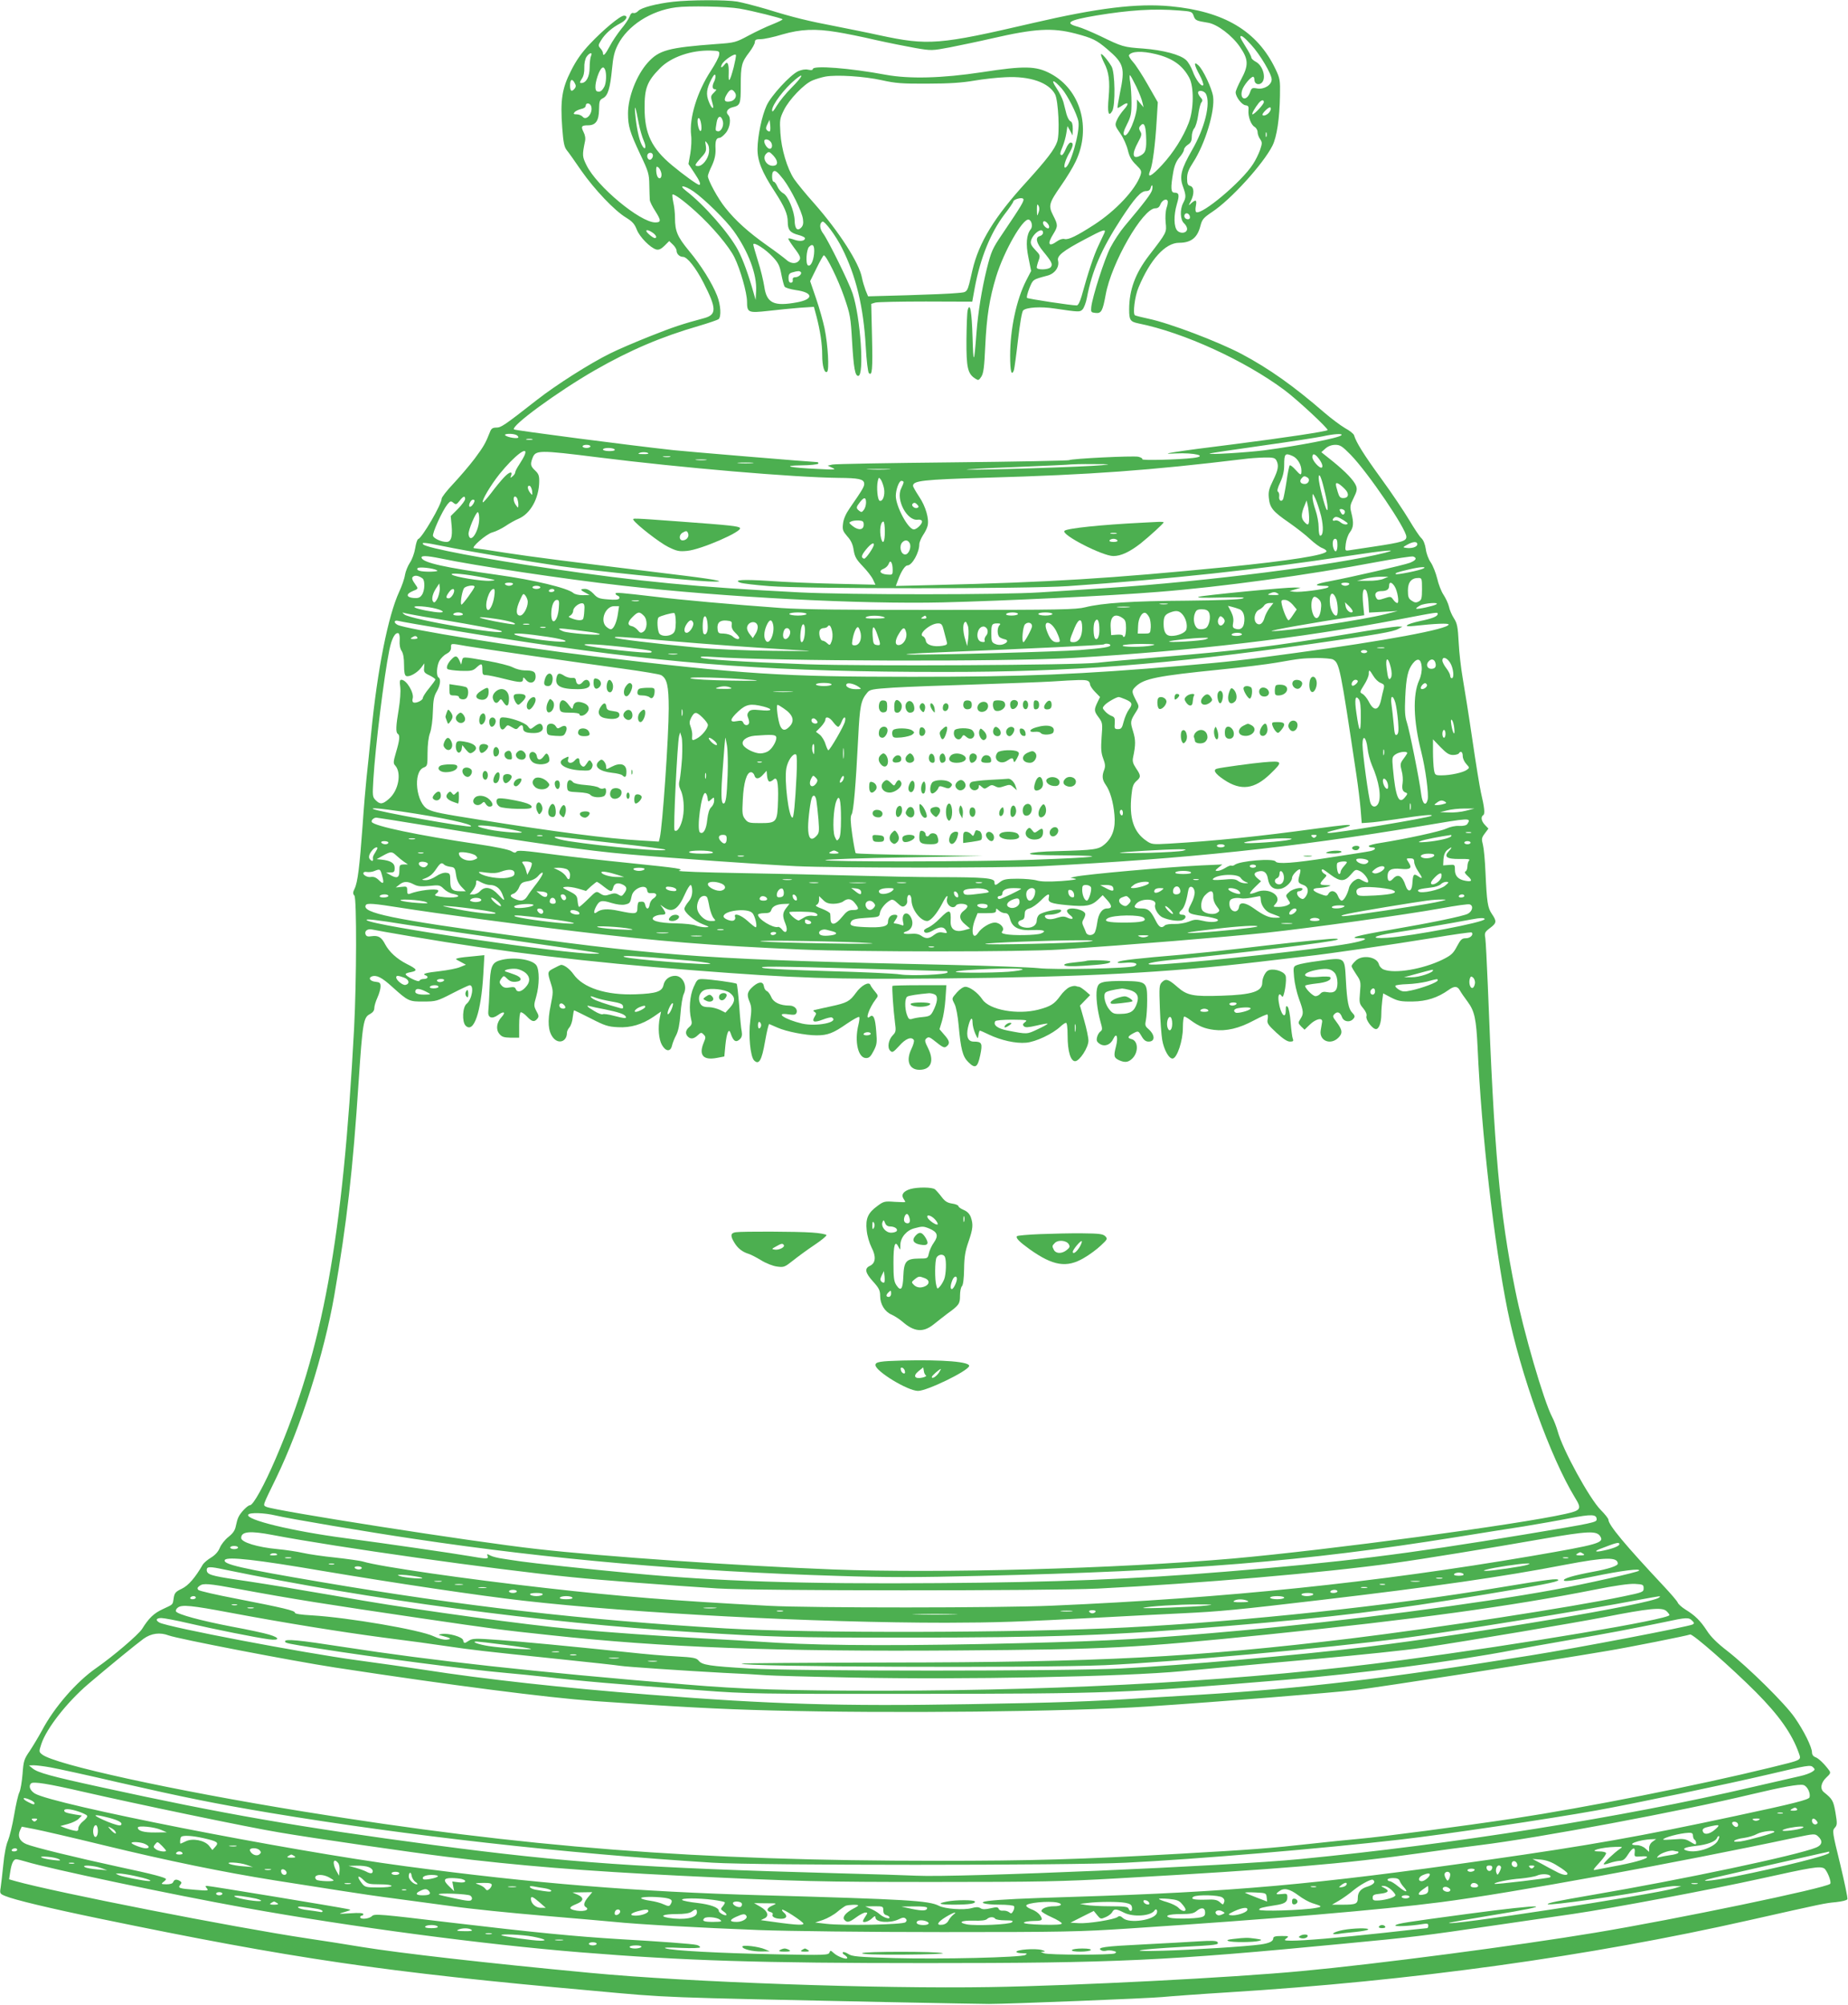 <?xml version="1.0" standalone="no"?>
<!DOCTYPE svg PUBLIC "-//W3C//DTD SVG 20010904//EN"
 "http://www.w3.org/TR/2001/REC-SVG-20010904/DTD/svg10.dtd">
<svg version="1.0" xmlns="http://www.w3.org/2000/svg"
 width="1180pt" height="1280pt" viewBox="0 0 1180 1280"
 preserveAspectRatio="xMidYMid meet">
<g transform="translate(0,1280) scale(0.1,-0.1)"
fill="#4caf50" stroke="none">
<path d="M4300 12789 c-108 -12 -206 -38 -225 -59 -9 -10 -23 -16 -31 -13 -9
3 -18 -5 -24 -23 -6 -16 -30 -52 -54 -80 -23 -29 -56 -77 -72 -108 -28 -53
-44 -70 -44 -44 0 6 -7 19 -16 29 -15 17 -15 21 5 53 26 42 70 80 122 107 39
20 53 49 23 49 -24 0 -132 -90 -216 -179 -54 -57 -88 -105 -122 -173 -58 -114
-69 -188 -56 -364 7 -95 13 -123 29 -143 12 -14 53 -73 93 -131 85 -121 211
-254 285 -299 41 -25 55 -41 69 -77 18 -47 87 -117 125 -127 15 -4 31 3 52 24
l30 30 23 -22 c13 -12 24 -30 24 -39 0 -21 19 -40 41 -40 27 0 81 -68 131
-165 84 -164 85 -204 5 -226 -138 -37 -199 -57 -347 -116 -91 -36 -205 -85
-253 -109 -132 -65 -348 -203 -467 -296 -211 -165 -230 -178 -261 -178 -23 0
-32 -6 -40 -27 -29 -74 -41 -94 -98 -171 -34 -45 -96 -117 -137 -161 -41 -43
-74 -86 -74 -95 0 -36 -124 -249 -150 -258 -6 -2 -14 -28 -19 -59 -5 -31 -20
-72 -34 -92 -13 -20 -27 -54 -31 -77 -3 -23 -20 -72 -37 -108 -71 -154 -139
-496 -179 -902 -11 -113 -25 -243 -30 -290 -5 -47 -17 -184 -25 -304 -19 -259
-31 -360 -51 -400 -11 -23 -12 -32 -1 -44 15 -19 14 -538 -2 -847 -72 -1347
-199 -2045 -501 -2748 -73 -170 -143 -297 -164 -297 -14 0 -59 -45 -73 -75 -6
-11 -13 -37 -17 -57 -5 -28 -18 -47 -47 -70 -23 -18 -48 -50 -56 -71 -10 -24
-29 -45 -55 -61 -22 -13 -45 -33 -52 -43 -49 -85 -93 -136 -135 -156 -40 -19
-47 -27 -52 -60 -7 -45 -1 -38 -71 -71 -56 -26 -88 -57 -131 -126 -25 -38
-183 -173 -292 -249 -126 -87 -269 -251 -347 -399 -23 -42 -59 -102 -79 -132
-35 -51 -39 -62 -45 -145 -4 -50 -13 -102 -20 -117 -8 -15 -23 -81 -34 -147
-11 -65 -29 -138 -39 -162 -12 -26 -24 -89 -30 -154 -6 -60 -14 -127 -17 -147
-6 -36 -5 -39 30 -53 57 -24 282 -78 601 -144 1237 -256 1813 -341 3155 -461
490 -45 404 -41 1865 -72 341 -7 638 -12 660 -12 127 0 1025 36 1105 44 52 5
241 19 420 30 1175 73 2300 228 3335 462 471 106 475 107 548 114 39 4 71 12
73 19 3 7 -18 107 -46 224 -50 203 -51 213 -35 231 16 18 17 26 5 97 -13 76
-19 87 -74 131 -26 21 -19 61 15 93 27 25 30 31 18 47 -32 43 -66 75 -86 83
-15 5 -23 17 -23 31 0 33 -52 139 -111 223 -61 89 -299 323 -430 425 -65 50
-105 90 -130 129 -41 63 -75 97 -137 135 -24 15 -46 35 -49 44 -3 9 -45 58
-92 108 -240 256 -351 388 -351 422 0 7 -22 35 -49 62 -71 71 -244 386 -275
503 -8 28 -24 70 -36 92 -53 102 -182 543 -235 809 -100 494 -134 879 -175
1946 -6 145 -13 281 -16 301 -6 33 -3 39 30 64 43 32 44 43 12 90 -27 40 -32
72 -41 269 -3 71 -10 148 -16 172 -10 38 -9 45 12 73 l23 31 -22 23 c-24 25
-28 52 -11 63 12 7 8 47 -15 145 -8 36 -33 189 -55 340 -22 151 -50 325 -61
388 -11 63 -23 166 -26 230 -5 99 -10 122 -30 153 -13 20 -28 54 -32 75 -5 21
-21 55 -35 76 -14 21 -32 67 -40 103 -9 36 -27 82 -41 103 -15 21 -29 59 -32
86 -5 32 -15 57 -29 70 -12 11 -46 63 -77 115 -31 52 -111 172 -179 265 -112
154 -159 230 -173 276 -2 9 -28 30 -58 46 -29 17 -89 62 -132 99 -194 168
-351 280 -528 374 -152 80 -461 197 -594 225 -43 9 -82 19 -87 22 -15 9 -1
123 23 178 74 178 171 285 259 285 76 0 117 32 136 108 11 42 19 51 75 89 119
78 326 306 385 423 28 56 46 176 48 320 2 99 0 109 -29 170 -116 242 -328 368
-670 400 -214 20 -464 -11 -874 -106 -606 -141 -672 -146 -985 -79 -66 15
-189 39 -273 56 -183 35 -274 57 -445 110 -71 21 -157 43 -190 49 -73 12 -300
11 -407 -1z m422 -44 c83 -14 266 -60 275 -68 2 -3 -27 -17 -64 -32 -37 -14
-106 -47 -153 -72 -82 -44 -89 -46 -205 -54 -309 -23 -367 -39 -439 -119 -71
-79 -126 -220 -126 -324 0 -82 12 -120 78 -261 53 -111 57 -126 58 -195 1 -41
2 -84 3 -95 0 -12 17 -45 36 -74 37 -59 37 -71 -1 -71 -96 0 -373 230 -439
365 -27 55 -28 63 -10 151 5 20 1 42 -9 61 -18 36 -13 43 29 43 49 0 69 29 70
101 1 53 3 61 25 72 32 16 46 64 58 188 7 75 15 110 37 153 62 122 210 218
370 239 80 11 329 6 407 -8z m2807 -12 c80 -6 83 -7 93 -35 10 -28 16 -31 91
-43 59 -9 155 -82 204 -154 55 -80 57 -117 8 -208 -19 -36 -35 -73 -35 -82 0
-29 38 -79 62 -83 19 -2 22 -8 20 -31 -4 -40 16 -95 39 -107 10 -6 19 -21 19
-33 0 -12 7 -33 16 -45 14 -21 14 -27 0 -69 -9 -25 -29 -67 -46 -92 -71 -111
-327 -326 -362 -305 -5 3 -6 21 -2 40 7 38 0 42 -29 17 -19 -18 -20 -18 -3 14
23 45 21 89 -4 96 -16 4 -20 14 -20 48 0 33 9 57 39 103 77 119 140 329 127
420 -8 53 -65 174 -95 200 -30 27 -27 3 9 -63 16 -30 26 -59 23 -64 -10 -16
-49 36 -68 90 -10 26 -28 58 -42 70 -36 34 -145 63 -273 73 -127 9 -133 11
-275 80 -55 26 -119 53 -142 59 -89 24 -60 42 117 72 213 35 366 45 529 32z
m-2184 -138 c50 -8 160 -30 245 -50 85 -19 201 -42 257 -52 101 -17 104 -17
220 5 65 13 186 38 268 57 274 63 384 69 531 31 110 -29 136 -42 203 -99 108
-92 116 -119 82 -282 -10 -49 -17 -92 -15 -94 1 -1 13 4 26 13 42 30 51 17 16
-22 -18 -20 -40 -52 -47 -70 -13 -30 -12 -35 23 -85 20 -28 41 -77 48 -107 10
-41 23 -64 52 -92 35 -35 37 -40 28 -68 -33 -92 -157 -225 -296 -315 -110 -71
-165 -98 -189 -91 -12 3 -32 -3 -48 -15 -53 -38 -64 -18 -24 46 31 50 31 59 0
119 -32 63 -28 78 51 192 35 50 77 119 93 154 101 213 31 458 -161 560 -92 49
-166 51 -438 9 -257 -39 -464 -44 -616 -16 -225 42 -464 61 -464 36 0 -7 -11
-8 -30 -4 -18 4 -42 0 -64 -10 -51 -24 -174 -158 -201 -219 -30 -65 -57 -193
-58 -276 -1 -75 27 -147 109 -272 63 -97 84 -145 84 -194 0 -52 15 -70 68 -84
23 -6 42 -15 42 -21 0 -18 -32 -22 -67 -10 -19 7 -37 11 -39 8 -3 -2 14 -28
36 -58 43 -57 47 -68 28 -87 -19 -19 -53 -14 -79 11 -14 12 -68 53 -121 90
-120 85 -202 159 -267 241 -47 58 -111 176 -111 202 0 7 11 37 26 67 18 40 24
70 23 105 -3 52 4 72 26 72 7 0 25 14 39 31 28 33 36 95 15 116 -17 17 -4 40
28 48 50 12 53 19 53 141 0 126 5 146 55 211 19 25 35 54 35 64 0 15 8 19 38
19 20 0 82 13 137 30 117 34 211 38 350 15z m2644 -81 c57 -62 131 -187 131
-221 0 -35 -47 -65 -91 -58 -34 6 -37 4 -47 -24 -21 -60 -68 -48 -51 12 8 30
55 87 71 87 4 0 8 -9 8 -20 0 -25 25 -36 45 -20 33 28 10 112 -37 136 -15 8
-28 20 -28 27 0 7 -16 37 -35 67 -19 30 -35 58 -35 63 0 18 22 3 69 -49z
m-3397 -64 c-1 -14 -25 -59 -53 -102 -87 -133 -139 -301 -126 -411 4 -27 1
-80 -5 -117 l-12 -67 37 -56 c35 -52 45 -77 31 -77 -11 0 -100 64 -172 124
-131 109 -176 202 -176 366 -1 126 16 171 98 254 70 72 201 117 326 113 52 -2
55 -3 52 -27z m2786 5 c108 -26 172 -71 215 -150 32 -58 30 -205 -3 -290 -35
-91 -98 -190 -168 -266 -71 -77 -100 -91 -77 -36 15 37 32 166 41 323 l7 111
-64 112 c-35 62 -78 128 -95 146 -17 19 -28 38 -25 43 16 25 81 28 169 7z
m-3604 -12 c-5 -10 -9 -43 -9 -74 0 -59 -22 -99 -53 -99 -12 0 -11 5 3 27 12
17 17 43 16 72 -1 25 5 54 14 68 18 27 41 32 29 6z m911 -72 c-25 -94 -35
-106 -32 -39 2 62 -8 82 -27 55 -18 -23 -29 -22 -16 3 14 27 84 73 89 59 2 -6
-5 -41 -14 -78z m-821 -17 c10 -26 7 -84 -5 -107 -15 -28 -28 -37 -47 -30 -17
7 -12 59 11 116 17 39 31 47 41 21z m697 -73 c-15 -28 -14 -51 4 -51 12 0 11
-4 -5 -20 -23 -23 -23 -24 -11 -68 14 -46 -4 -40 -23 9 -19 47 -15 82 17 144
15 28 22 35 25 23 2 -9 -2 -26 -7 -37z m495 -39 c-37 -37 -80 -90 -96 -117
-21 -36 -30 -44 -30 -29 0 35 77 137 149 197 60 50 46 18 -23 -51z m574 46
c90 -20 131 -23 295 -22 136 0 220 6 295 19 58 10 148 20 201 22 156 8 276
-34 316 -109 21 -42 31 -248 14 -301 -17 -51 -65 -113 -197 -259 -205 -224
-304 -387 -345 -564 -35 -151 -26 -138 -99 -145 -36 -4 -178 -10 -316 -14
l-251 -7 -16 39 c-8 22 -19 57 -23 79 -17 94 -145 293 -303 473 -56 62 -114
134 -131 159 -44 67 -81 191 -87 294 -5 81 -4 91 22 144 33 68 129 168 182
190 21 9 58 20 83 25 73 13 246 2 360 -23z m1625 -40 c19 -40 37 -86 40 -103
l7 -30 -21 25 -21 25 0 -35 c0 -76 -60 -214 -82 -192 -8 8 -2 28 18 68 25 49
29 69 29 138 0 45 -4 102 -8 129 -5 26 -5 47 -2 47 3 0 21 -33 40 -72z m-3585
21 c9 -15 8 -24 -1 -35 -19 -23 -29 -16 -29 21 0 39 14 46 30 14z m3110 -35
c36 -42 97 -161 106 -210 12 -64 -54 -294 -85 -294 -13 0 2 52 29 97 23 40 26
63 6 63 -8 0 -21 -18 -30 -40 -9 -22 -20 -40 -26 -40 -14 0 -13 11 6 56 9 22
19 59 23 84 l7 45 17 -30 16 -30 1 43 c0 29 -5 44 -15 48 -8 3 -19 24 -25 45
-5 21 -15 57 -20 78 -6 22 -26 62 -45 90 -39 58 -18 55 35 -5z m-2086 -27 c14
-22 -3 -51 -34 -55 -35 -6 -41 10 -19 46 21 35 35 37 53 9z m3006 -6 c32 -60
-7 -219 -89 -360 -68 -119 -81 -167 -58 -230 21 -59 21 -71 2 -107 -22 -42
-19 -107 5 -129 11 -10 20 -26 20 -36 0 -26 -38 -34 -61 -13 -24 22 -26 98 -4
172 17 57 14 72 -16 72 -23 0 -25 30 -8 128 8 46 20 73 40 97 16 18 29 40 29
49 0 8 11 23 25 32 19 12 25 25 25 52 0 19 7 43 16 53 8 9 20 47 25 85 5 37
14 74 21 81 8 10 7 18 -6 31 -9 10 -16 24 -16 30 0 19 38 14 50 -7z m370 -53
c0 -14 -60 -78 -72 -78 -9 0 15 42 40 73 17 20 32 22 32 5z m-4296 -24 c16
-42 -29 -100 -54 -69 -7 8 -24 15 -37 15 -21 0 -23 3 -14 14 6 7 25 16 41 20
18 3 30 12 30 21 0 20 26 19 34 -1z m305 -114 c7 -36 21 -84 31 -107 21 -47 9
-70 -13 -26 -17 33 -34 114 -41 198 -6 68 3 42 23 -65z m4031 81 c-10 -20 -39
-35 -48 -26 -8 8 40 55 49 49 5 -3 5 -13 -1 -23z m-3494 -66 c7 -29 -12 -67
-32 -63 -17 3 -17 3 -8 57 7 44 30 47 40 6z m-137 -38 c1 -16 -3 -26 -8 -23
-12 8 -22 66 -14 79 8 14 21 -19 22 -56z m437 -25 c-4 -3 -12 0 -18 6 -9 9 -8
18 2 39 l14 28 4 -33 c2 -19 1 -37 -2 -40z m2402 -28 c4 -89 -2 -110 -37 -128
-50 -26 -56 9 -14 86 23 42 25 52 14 69 -9 16 -10 24 0 35 22 27 34 8 37 -62z
m769 -6 c-3 -7 -5 -2 -5 12 0 14 2 19 5 13 2 -7 2 -19 0 -25z m-3169 -30 c17
-17 15 -48 -3 -48 -14 0 -35 29 -35 49 0 15 23 14 38 -1z m-391 -71 c-6 -43
-41 -87 -69 -87 -25 0 -23 7 18 53 32 34 35 44 31 76 -6 34 -5 35 9 16 10 -13
14 -33 11 -58z m-360 -31 c-4 -9 -11 -16 -17 -16 -17 0 -24 31 -9 41 18 11 34
-5 26 -25z m770 12 c31 -34 33 -62 5 -66 -44 -7 -79 47 -50 76 16 16 21 15 45
-10z m-714 -114 c5 -28 -11 -44 -24 -23 -5 8 -9 27 -9 43 0 23 3 26 14 17 8
-6 16 -23 19 -37z m780 -40 c49 -65 117 -203 124 -252 4 -28 1 -43 -12 -56
-24 -24 -40 -6 -41 47 -2 60 -43 159 -73 173 -13 7 -30 26 -37 43 -7 17 -18
31 -24 31 -11 0 -14 53 -3 64 12 12 27 0 66 -50z m2353 -68 c-6 -23 -48 -79
-176 -231 -28 -33 -68 -94 -90 -136 -38 -74 -115 -314 -122 -380 -3 -32 -1
-34 28 -37 36 -4 45 12 64 116 36 202 237 552 317 552 16 0 26 8 32 24 10 26
37 41 46 25 4 -5 1 -26 -6 -46 -7 -22 -9 -59 -6 -94 7 -63 8 -62 -107 -211
-87 -114 -126 -219 -126 -344 0 -68 7 -78 60 -89 288 -58 677 -236 931 -425
80 -59 284 -249 276 -256 -9 -9 -276 -49 -589 -89 -387 -48 -511 -68 -382 -60
122 6 213 -17 112 -29 -94 -11 -330 -17 -324 -8 3 5 -9 12 -26 16 -37 7 -426
-12 -442 -22 -6 -3 -342 -10 -746 -14 -404 -4 -748 -10 -765 -14 l-30 -7 30
-14 c27 -12 16 -13 -95 -7 -178 8 -235 21 -103 23 56 0 105 6 108 11 3 6 -2
10 -12 10 -25 0 -842 68 -913 76 -283 31 -1004 125 -1017 132 -29 17 275 240
517 379 222 127 420 212 665 283 61 18 116 37 123 42 19 16 14 91 -9 150 -32
81 -103 195 -180 287 -74 90 -89 125 -89 211 0 30 -5 75 -11 99 -5 24 -7 46
-5 49 8 7 72 -39 150 -110 103 -93 212 -222 246 -292 37 -75 80 -226 80 -282
0 -70 8 -73 135 -59 61 7 151 16 201 20 l91 6 17 -63 c23 -89 36 -173 36 -245
0 -70 14 -118 31 -107 15 9 6 172 -16 278 -9 43 -33 129 -54 190 l-38 111 41
83 c22 45 43 82 46 82 16 0 93 -157 130 -265 39 -113 42 -130 51 -289 10 -167
19 -216 39 -216 40 0 15 374 -36 527 -22 68 -157 341 -187 381 -24 31 -26 65
-6 77 13 8 87 -91 125 -168 90 -178 138 -377 152 -630 5 -91 14 -163 20 -169
21 -21 25 21 20 233 l-5 209 26 8 c14 4 159 7 323 7 l296 -1 16 88 c35 188
100 350 189 468 32 41 57 78 57 83 0 13 52 29 63 18 10 -10 -8 -40 -135 -228
-61 -90 -69 -108 -97 -219 -32 -130 -56 -278 -66 -409 -15 -200 -20 -206 -25
-30 -5 167 -16 229 -31 175 -4 -14 -7 -99 -8 -190 -1 -178 8 -216 56 -247 20
-13 23 -12 39 12 14 22 19 61 25 194 9 191 27 305 70 446 50 162 169 370 207
363 19 -4 28 -43 14 -61 -28 -34 -33 -97 -15 -182 l17 -85 -32 -62 c-62 -122
-102 -309 -102 -480 0 -99 9 -132 24 -92 3 9 15 95 26 192 13 110 25 181 33
190 21 20 112 26 202 12 156 -23 160 -23 177 -6 9 9 22 42 28 74 33 173 92
310 220 507 86 131 125 175 158 175 16 0 26 7 29 20 3 12 8 19 10 16 3 -3 3
-16 -1 -30z m-2928 -8 c69 -48 208 -184 257 -253 94 -131 149 -278 143 -383
l-3 -57 -13 45 c-32 114 -67 211 -99 272 -56 107 -215 289 -333 380 -52 40
-11 36 48 -4z m2203 -136 c-9 -25 -9 -24 -10 18 0 36 2 41 10 27 7 -12 7 -27
0 -45z m967 -25 c2 -10 -3 -17 -12 -17 -18 0 -29 16 -21 31 9 14 29 6 33 -14z
m-904 -50 c6 -9 7 -19 3 -23 -9 -9 -37 15 -37 33 0 18 20 12 34 -10z m-2526
-53 c23 -16 29 -34 13 -34 -6 0 -23 11 -38 25 -32 28 -12 35 25 9z m2492 0 c0
-9 -9 -18 -20 -21 -31 -8 -24 -43 21 -98 55 -67 63 -83 48 -101 -14 -17 -89
-19 -89 -2 0 6 5 27 12 45 11 31 10 35 -21 67 -25 26 -32 40 -28 58 12 48 77
92 77 52z m392 -1 c-5 -10 -22 -47 -39 -83 -28 -59 -63 -163 -107 -322 -11
-37 -22 -58 -31 -58 -35 0 -311 42 -317 48 -4 4 3 32 15 62 23 57 21 55 114
80 48 12 79 55 69 96 -8 31 31 62 171 136 116 62 137 69 125 41z m-2118 -153
c36 -38 45 -57 55 -111 7 -36 16 -71 21 -79 4 -7 37 -17 71 -22 112 -15 117
-58 10 -78 -150 -28 -196 -6 -211 102 -6 37 -23 109 -40 161 -16 52 -30 100
-30 106 0 20 78 -29 124 -79z m264 19 c-5 -49 -23 -83 -39 -73 -16 9 -10 101
7 118 25 25 37 8 32 -45z m-85 -116 c11 -10 -13 -33 -35 -33 -12 0 -18 -6 -16
-17 2 -11 -3 -18 -12 -18 -10 0 -15 10 -15 30 0 23 6 31 25 36 34 10 46 10 53
2z m-1819 -1039 c9 -3 16 -11 16 -16 0 -12 -70 -1 -84 13 -11 10 43 13 68 3z
m5271 -3 c-20 -18 -261 -65 -492 -96 -111 -14 -367 -30 -348 -20 6 2 156 25
335 50 179 25 352 52 385 59 72 16 133 20 120 7z m-5167 -28 c-10 -2 -26 -2
-35 0 -10 3 -2 5 17 5 19 0 27 -2 18 -5z m372 -43 c0 -5 -11 -10 -25 -10 -14
0 -25 5 -25 10 0 6 11 10 25 10 14 0 25 -4 25 -10z m4854 -53 c112 -115 356
-474 356 -524 0 -27 -24 -35 -210 -63 -74 -11 -146 -22 -159 -24 -22 -3 -23
-1 -18 41 3 25 14 58 26 74 24 32 26 60 10 124 -10 40 -9 49 14 95 21 42 24
57 16 78 -13 34 -66 90 -153 160 l-69 55 27 24 c17 15 40 23 63 23 30 0 44 -9
97 -63z m-4699 33 c4 -6 -10 -10 -34 -10 -23 0 -41 5 -41 10 0 6 15 10 34 10
19 0 38 -4 41 -10z m-574 -33 c-5 -13 -21 -41 -35 -62 -14 -21 -26 -43 -26
-50 0 -7 -8 -19 -17 -26 -15 -12 -16 -12 -10 3 12 32 -10 27 -45 -10 -19 -20
-56 -65 -82 -100 -27 -35 -50 -61 -53 -59 -9 10 49 108 107 181 94 116 185
186 161 123z m469 -17 c534 -67 1250 -128 1535 -131 129 -1 159 -8 163 -34 3
-19 -9 -39 -92 -159 -25 -36 -40 -70 -43 -99 -5 -39 -1 -48 27 -81 24 -26 36
-52 41 -89 7 -42 17 -59 57 -101 27 -28 57 -66 66 -85 l16 -34 -252 6 c-139 3
-330 11 -425 18 -169 11 -235 7 -186 -11 11 -5 95 -15 185 -22 224 -18 1648
-18 1908 0 652 45 1214 105 1789 193 245 37 327 44 235 20 -298 -76 -1153
-185 -1774 -225 -129 -9 -323 -21 -430 -28 -251 -16 -1213 -16 -1535 0 -662
34 -1013 68 -1595 153 -414 60 -784 130 -807 153 -15 15 9 13 122 -10 165 -34
544 -98 755 -129 190 -27 817 -92 942 -97 133 -6 71 9 -147 36 -787 96 -971
120 -1142 146 -106 17 -198 30 -205 30 -27 0 77 91 116 101 22 6 59 24 83 40
23 16 62 38 86 48 74 32 128 129 130 234 1 40 -4 52 -26 73 -29 27 -32 39 -17
79 20 52 37 53 420 5z m320 24 c0 -2 -17 -4 -37 -3 -29 0 -33 2 -18 8 18 7 55
4 55 -5z m4115 -16 c30 -14 55 -55 55 -93 0 -32 -4 -32 -39 7 -16 18 -32 30
-36 27 -3 -4 -13 -49 -20 -102 -8 -52 -18 -102 -21 -111 -9 -24 -30 -13 -26
14 2 12 -1 26 -7 30 -8 4 -4 23 14 61 17 37 25 71 25 110 0 73 6 79 55 57z
m157 -5 c26 -30 39 -61 28 -68 -13 -8 -60 43 -60 66 0 24 12 24 32 2z m-4134
0 c-10 -2 -28 -2 -40 0 -13 2 -5 4 17 4 22 1 32 -1 23 -4z m3872 -22 c17 -32
12 -61 -21 -128 -26 -53 -31 -73 -27 -112 6 -63 26 -87 128 -157 47 -33 108
-80 135 -106 28 -26 63 -52 78 -57 15 -6 27 -15 27 -20 0 -24 -235 -61 -635
-101 -752 -74 -1127 -97 -1867 -115 l-248 -6 15 40 c18 51 44 91 59 91 30 0
76 82 76 135 0 12 11 38 23 57 13 19 27 46 30 61 11 43 -12 124 -54 186 -21
32 -39 63 -39 69 0 33 61 40 465 52 675 19 1049 47 1645 119 36 5 95 9 132 10
57 1 69 -2 78 -18z m-3642 2 c-15 -2 -42 -2 -60 0 -18 2 -6 4 27 4 33 0 48 -2
33 -4z m295 -20 c-24 -2 -62 -2 -85 0 -24 2 -5 4 42 4 47 0 66 -2 43 -4z
m2232 -13 c-88 -10 -806 -33 -860 -28 -22 1 115 9 305 16 190 8 352 15 360 17
8 1 71 3 140 2 112 0 118 -1 55 -7z m-1362 -27 c-35 -2 -91 -2 -125 0 -35 2
-7 3 62 3 69 0 97 -1 63 -3z m2780 -118 c23 -89 31 -152 19 -140 -12 12 -52
170 -52 204 1 37 15 10 33 -64z m-104 66 c19 -12 6 -41 -18 -41 -26 0 -36 17
-21 35 14 17 20 18 39 6z m-2704 -71 c7 -42 -8 -84 -28 -77 -14 4 -21 88 -12
126 6 25 7 25 20 8 7 -11 16 -36 20 -57z m125 42 c0 -5 -7 -23 -16 -41 -35
-71 38 -209 107 -199 12 2 24 -2 26 -9 5 -15 -32 -53 -52 -53 -36 0 -115 147
-115 214 0 40 21 96 35 96 8 0 15 -4 15 -8z m2819 -46 c28 -29 22 -56 -12 -56
-19 0 -26 8 -35 39 -17 54 -16 64 6 52 9 -5 28 -21 41 -35z m-5191 -12 c2 -28
2 -28 -13 -10 -18 24 -20 49 -2 44 6 -3 13 -18 15 -34z m5038 -160 c16 -69 14
-124 -6 -124 -6 0 -10 24 -10 53 0 29 -9 78 -20 110 -11 31 -20 69 -19 84 0
26 1 26 19 -12 10 -22 26 -72 36 -111z m-5466 110 c0 -9 -21 -37 -46 -63 l-46
-46 6 -64 c6 -69 -4 -101 -33 -101 -32 0 -79 21 -86 38 -6 17 59 161 92 202
18 22 23 23 38 10 16 -13 20 -12 39 12 24 31 36 35 36 12z m334 0 c3 -9 6 -25
6 -37 -1 -22 -1 -22 -15 -3 -17 22 -20 56 -6 56 5 0 12 -7 15 -16z m2226 -22
c0 -16 -6 -37 -14 -47 -12 -16 -16 -17 -30 -6 -21 17 -20 23 5 55 26 34 39 33
39 -2z m-2500 12 c0 -15 -22 -44 -31 -39 -11 7 7 45 21 45 6 0 10 -3 10 -6z
m5329 -106 c1 -53 -6 -58 -33 -27 -19 23 -18 49 5 104 l12 30 7 -30 c4 -16 8
-51 9 -77z m-2500 78 c9 -10 8 -15 -3 -19 -16 -6 -40 16 -29 26 10 11 19 8 32
-7z m2727 -37 c3 -6 2 -15 -4 -21 -7 -7 -14 -3 -21 11 -10 17 -9 21 3 21 8 0
18 -5 22 -11z m-5526 -51 c-1 -81 -58 -166 -68 -100 -4 24 46 142 59 142 5 0
9 -19 9 -42z m5520 -10 c28 -18 31 -23 17 -26 -10 -2 -27 4 -37 13 -11 10 -26
15 -35 12 -15 -6 -21 4 -8 16 11 12 27 8 63 -15z m-3065 -28 c0 -34 -33 -38
-70 -9 -26 21 -26 23 -9 30 10 5 33 7 49 6 25 -2 30 -6 30 -27z m135 -45 c0
-64 -12 -86 -24 -42 -12 47 -4 107 15 107 5 0 9 -29 9 -65z m2890 -85 c0 -40
-13 -53 -24 -24 -11 29 -7 64 9 64 11 0 15 -11 15 -40z m-2732 13 c14 -24 -5
-73 -28 -73 -29 0 -41 55 -18 78 17 17 35 15 46 -5z m3242 -8 c0 -17 -36 -28
-71 -23 -23 3 -23 4 6 20 37 21 65 23 65 3z m-3470 -2 c0 -17 -53 -94 -63 -90
-21 7 -17 22 14 60 28 34 49 47 49 30z m-2768 -88 c218 -46 797 -133 1163
-174 662 -75 1517 -119 2045 -107 396 10 1068 42 1375 67 408 32 959 108 1397
191 119 22 223 38 232 35 26 -10 18 -24 -21 -40 -36 -14 -375 -92 -513 -118
-89 -16 -107 -28 -45 -29 38 0 46 -3 33 -11 -22 -12 -177 -32 -215 -27 l-28 4
35 11 35 11 -39 1 c-60 1 -577 -49 -611 -59 -20 -6 27 -8 140 -5 130 3 163 2
140 -6 -19 -7 -152 -12 -360 -14 -347 -2 -537 -15 -645 -42 -58 -15 -159 -17
-915 -17 -601 -1 -901 3 -1025 12 -319 23 -643 52 -805 72 -222 26 -255 29
-255 20 0 -4 7 -11 16 -14 8 -3 12 -11 8 -17 -4 -8 -29 -10 -71 -6 -57 4 -69
9 -93 36 -18 19 -39 31 -54 31 -33 0 -33 -6 2 -24 l27 -15 -44 -1 c-25 0 -52
6 -60 14 -37 32 -253 84 -486 116 -332 46 -472 77 -483 108 -5 16 30 15 120
-3z m2888 -73 c0 -32 -1 -33 -37 -30 -44 4 -55 24 -20 37 14 6 28 20 32 32 10
30 25 6 25 -39z m-2910 -3 c10 -5 -5 -8 -42 -9 -63 0 -91 7 -82 22 7 11 100 1
124 -13z m6300 12 c-20 -12 -172 -43 -178 -36 -6 6 10 12 83 29 70 17 118 20
95 7z m-6000 -59 c80 -16 83 -17 40 -20 -52 -4 -230 25 -245 40 -13 13 90 3
205 -20z m-392 -5 c17 -13 15 -78 -4 -105 -12 -18 -24 -22 -52 -20 -48 4 -52
25 -7 44 36 14 36 16 21 37 -26 36 -30 49 -16 57 14 9 36 3 58 -13z m6137 -2
c-17 -8 -60 -14 -100 -13 l-70 0 50 13 c28 7 73 13 100 13 l50 0 -30 -13z
m245 -65 c0 -60 -3 -71 -21 -80 -16 -9 -26 -8 -45 5 -20 13 -24 24 -24 65 0
53 22 80 67 80 22 0 23 -4 23 -70z m-5805 30 c-3 -5 -15 -10 -25 -10 -10 0
-22 5 -25 10 -4 6 7 10 25 10 18 0 29 -4 25 -10z m5340 0 c-3 -5 -15 -10 -25
-10 -10 0 -22 5 -25 10 -4 6 7 10 25 10 18 0 29 -4 25 -10z m289 -12 c20 -30
32 -108 18 -108 -6 0 -18 10 -26 22 -14 20 -18 21 -56 8 -36 -12 -43 -12 -51
1 -16 25 -5 44 27 45 39 0 54 10 54 35 0 26 16 24 34 -3z m-6108 -73 c-9 -20
-20 -34 -26 -30 -17 10 -11 48 12 85 l23 35 3 -26 c2 -15 -4 -43 -12 -64z
m234 69 c0 -11 -75 -114 -83 -114 -10 0 1 77 15 103 8 16 68 26 68 11z m420
-4 c0 -5 -11 -10 -25 -10 -14 0 -25 5 -25 10 0 6 11 10 25 10 14 0 25 -4 25
-10z m-550 -21 c0 -20 -21 -49 -35 -49 -19 0 -19 10 1 38 16 23 34 29 34 11z
m256 -36 c-7 -55 -34 -103 -46 -83 -18 29 14 130 42 130 7 0 9 -15 4 -47z
m384 37 c0 -5 -9 -10 -21 -10 -11 0 -17 5 -14 10 3 6 13 10 21 10 8 0 14 -4
14 -10z m5198 -75 l4 -66 92 5 91 5 -75 -19 c-142 -37 -640 -112 -728 -109
-34 1 288 58 501 89 l88 12 -7 69 c-7 76 -1 110 18 91 7 -7 14 -41 16 -77z
m-578 55 c11 -7 3 -10 -30 -9 -34 0 -40 2 -25 9 27 12 37 12 55 0z m-4790 -52
c0 -38 -28 -88 -49 -88 -28 0 -28 40 0 100 19 43 21 44 35 26 8 -11 14 -28 14
-38z m5160 23 c13 -32 16 -98 6 -109 -13 -12 -38 26 -43 66 -9 70 14 97 37 43z
m-107 -9 c13 -14 16 -29 11 -65 -10 -71 -44 -71 -58 1 -7 41 2 82 19 82 6 0
19 -8 28 -18z m-4855 -56 c-7 -86 -48 -116 -48 -36 0 51 16 90 36 90 14 0 16
-9 12 -54z m510 47 c-10 -2 -28 -2 -40 0 -13 2 -5 4 17 4 22 1 32 -1 23 -4z
m4176 -23 l26 -31 -23 -34 c-12 -19 -25 -35 -29 -35 -9 0 -33 56 -43 99 -6 28
-4 31 18 31 16 0 35 -12 51 -30z m-4523 -40 c-1 -25 -5 -48 -8 -52 -6 -11 -37
-10 -70 3 -25 9 -26 12 -10 20 9 6 17 19 17 29 0 22 38 52 60 48 11 -2 14 -15
11 -48z m3722 43 c-13 -2 -33 -2 -45 0 -13 2 -3 4 22 4 25 0 35 -2 23 -4z
m653 -25 c-13 -18 -27 -45 -31 -60 -10 -38 -31 -54 -51 -38 -23 20 -14 72 15
87 13 6 28 19 33 27 5 9 20 16 34 16 l25 0 -25 -32z m530 -25 c-12 -12 -41 12
-44 38 l-4 24 28 -27 c15 -15 25 -31 20 -35z m534 48 c-19 -11 -122 -33 -127
-27 -3 2 8 11 24 20 29 16 131 23 103 7z m-6408 -22 c59 -12 86 -29 47 -29
-36 0 -141 20 -159 31 -22 12 47 11 112 -2z m1184 -35 c-7 -52 -25 -96 -43
-101 -6 -3 -21 6 -33 17 -40 40 -4 130 52 130 l31 0 -7 -46z m3261 39 c-20 -2
-52 -2 -70 0 -17 2 0 4 38 4 39 0 53 -2 32 -4z m706 -12 c27 -10 39 -48 30
-93 -6 -30 -26 -42 -55 -32 -16 5 -19 12 -14 38 4 21 0 44 -13 70 l-20 38 24
-6 c13 -3 35 -10 48 -15z m-194 -20 c15 -27 2 -90 -21 -102 -11 -6 -30 -8 -43
-5 -27 7 -41 59 -25 100 8 21 16 26 44 26 24 0 38 -6 45 -19z m-170 -12 c23
-25 35 -70 26 -98 -6 -21 -53 -41 -96 -41 -34 0 -49 24 -49 77 0 46 8 59 40
72 39 15 58 13 79 -10z m-4766 -29 c275 -46 411 -72 420 -80 34 -31 -582 75
-621 107 -16 14 -16 14 1 9 10 -3 100 -20 200 -36z m172 30 c4 -6 -8 -10 -30
-10 -22 0 -34 4 -30 10 3 6 17 10 30 10 13 0 27 -4 30 -10z m1156 -11 c25 -25
23 -86 -4 -103 -14 -9 -21 -7 -35 11 -9 11 -26 23 -36 25 -31 5 -30 26 2 58
36 36 45 37 73 9z m204 -43 c-1 -45 -5 -61 -20 -72 -24 -18 -69 -18 -84 0 -13
16 -18 93 -6 104 8 9 87 31 100 28 6 -2 10 -29 10 -60z m835 54 c0 -5 -25 -10
-55 -10 -30 0 -55 5 -55 10 0 6 25 10 55 10 30 0 55 -4 55 -10z m1350 0 c0 -5
-18 -10 -41 -10 -24 0 -38 4 -34 10 3 6 22 10 41 10 19 0 34 -4 34 -10z m220
0 c0 -5 -20 -10 -45 -10 -25 0 -45 5 -45 10 0 6 20 10 45 10 25 0 45 -4 45
-10z m618 -21 c7 -13 11 -42 10 -64 -3 -40 -3 -40 -43 -40 l-40 0 2 48 c1 49
25 91 47 84 6 -2 17 -14 24 -28z m1842 21 c0 -15 -34 -29 -112 -45 -92 -20
-117 -40 -38 -31 135 15 220 18 220 9 0 -29 -408 -105 -980 -182 -351 -48
-415 -55 -715 -81 -660 -56 -1009 -71 -1730 -71 -827 0 -1077 16 -2035 131
-490 59 -1199 173 -1252 201 -26 14 -22 32 5 25 38 -10 602 -104 847 -140 936
-140 1586 -186 2640 -186 815 0 1408 46 2352 180 413 59 513 76 547 95 l26 14
-31 1 c-18 0 -153 -20 -300 -45 -496 -82 -704 -108 -1214 -150 -168 -14 -348
-30 -400 -36 -143 -16 -1481 -23 -1858 -10 -412 15 -664 31 -677 43 -7 7 18 8
75 4 396 -28 1882 -32 2310 -6 769 46 1433 124 2065 244 263 50 255 49 255 36z
m-4661 -82 c1 -35 -13 -57 -26 -44 -9 9 -8 91 2 106 11 18 23 -12 24 -62z
m1126 62 c14 -6 -4 -9 -55 -9 -52 -1 -70 2 -60 9 18 12 88 12 115 0z m270 0
c3 -6 -4 -10 -17 -10 -18 0 -20 2 -8 10 19 12 18 12 25 0z m1253 -6 c18 -12
22 -25 22 -64 0 -27 -4 -52 -10 -55 -5 -3 -10 -1 -10 5 0 6 -15 10 -37 8 l-38
-3 -3 48 c-5 72 26 96 76 61z m652 -19 c0 -7 -6 -18 -14 -24 -20 -17 -39 16
-24 42 7 15 12 16 24 6 8 -6 14 -17 14 -24z m-4655 14 c78 -11 138 -28 120
-35 -5 -2 -64 7 -130 20 -126 26 -120 34 10 15z m3855 -71 c0 -42 -13 -69 -27
-55 -12 13 -14 86 -3 107 17 31 30 9 30 -52z m-2594 47 c8 -19 -22 -65 -41
-65 -20 0 -19 30 1 58 18 26 32 28 40 7z m246 -15 c-2 -17 6 -34 23 -50 14
-13 25 -27 25 -32 0 -14 -22 -9 -42 9 -11 10 -36 17 -56 18 -33 0 -37 3 -40
28 -5 40 14 59 57 55 32 -3 36 -6 33 -28z m264 5 c14 -56 -24 -141 -47 -104
-13 21 -11 55 5 94 18 41 33 45 42 10z m1974 -23 c0 -57 -21 -92 -56 -92 -29
0 -28 7 8 93 27 63 48 62 48 -1z m-2072 10 c2 -13 -4 -35 -14 -49 l-17 -27
-18 23 c-11 13 -19 31 -19 40 0 43 62 55 68 13z m1342 3 c5 -13 6 -48 3 -77
l-7 -53 -12 40 c-19 60 -17 115 3 115 2 0 8 -11 13 -25z m410 -3 c0 -15 -47
-102 -55 -102 -13 0 -4 100 10 114 18 18 45 11 45 -12z m155 -32 c7 -14 16
-35 19 -47 6 -20 4 -23 -17 -23 -27 0 -46 24 -65 79 -22 65 29 57 63 -9z
m-3367 43 c-10 -2 -26 -2 -35 0 -10 3 -2 5 17 5 19 0 27 -2 18 -5z m1762 -36
c0 -42 -10 -77 -21 -77 -10 0 -12 44 -3 89 8 39 24 31 24 -12z m887 -4 c7 -27
15 -57 18 -69 6 -18 1 -22 -27 -27 -56 -9 -102 5 -106 31 -2 13 -10 26 -18 29
-35 13 46 83 96 83 22 0 27 -7 37 -47z m355 35 c-16 -16 -15 -63 1 -76 6 -5
21 -11 31 -13 27 -5 21 -22 -10 -33 -16 -5 -35 -4 -50 3 -21 9 -24 17 -24 64
0 61 3 67 39 67 19 0 22 -3 13 -12z m-1068 -42 c4 -18 2 -46 -4 -61 -10 -26
-12 -27 -29 -11 -9 9 -23 16 -29 16 -14 0 -26 44 -18 65 3 8 14 15 25 15 11 0
23 5 26 10 10 17 22 3 29 -34z m-1831 27 c-7 -2 -21 -2 -30 0 -10 3 -4 5 12 5
17 0 24 -2 18 -5z m2013 -37 c7 -42 -10 -76 -38 -76 -18 0 -20 4 -15 33 8 49
26 89 37 82 5 -3 12 -21 16 -39z m108 -13 c21 -61 20 -65 -6 -61 -20 3 -23 10
-26 61 -4 69 9 69 32 0z m701 36 c4 -12 1 -27 -8 -37 -8 -9 -12 -23 -10 -30 4
-10 -2 -13 -18 -10 -44 6 -33 98 11 98 10 0 22 -9 25 -21z m-2557 -11 c45 -5
82 -13 82 -17 0 -10 -200 6 -233 18 -15 6 -27 13 -27 16 0 5 36 2 178 -17z
m1296 6 c8 -20 -11 -54 -29 -54 -15 0 -20 26 -9 54 8 21 30 21 38 0z m742 -11
c9 -34 -14 -77 -44 -81 -29 -4 -30 28 -1 74 25 41 36 43 45 7z m-3234 -52 c-2
-26 2 -51 12 -66 11 -16 16 -47 16 -90 0 -47 4 -67 14 -71 20 -8 70 20 95 53
l21 28 -2 -30 c-3 -25 2 -32 35 -47 20 -10 37 -22 37 -26 0 -4 -18 -29 -40
-56 -22 -26 -40 -55 -40 -62 0 -16 -46 -37 -61 -28 -6 3 -7 14 -4 24 11 35
-39 120 -72 120 -11 0 -12 -11 -7 -48 3 -28 -1 -85 -10 -140 -18 -106 -20
-148 -6 -157 15 -9 12 -40 -11 -117 -18 -62 -19 -72 -5 -86 41 -47 21 -158
-39 -211 -42 -37 -58 -38 -86 -10 -21 21 -21 28 -15 133 13 212 68 658 102
826 15 74 37 114 58 107 6 -2 10 -22 8 -46z m947 23 c125 -19 154 -37 46 -29
-101 7 -253 34 -261 46 -6 10 80 3 215 -17z m4431 16 c0 -5 -16 -10 -36 -10
-21 0 -33 4 -29 10 3 6 19 10 36 10 16 0 29 -4 29 -10z m-5265 -20 c4 -6 -6
-10 -22 -10 -22 0 -25 2 -13 10 19 12 27 12 35 0z m1585 -20 c253 -22 598 -47
830 -60 142 -7 120 -8 -150 -5 -182 2 -382 11 -475 20 -292 28 -520 56 -528
64 -9 9 32 7 323 -19z m3450 9 c-25 -11 -254 -24 -234 -14 14 7 155 22 214 23
40 1 42 0 20 -9z m-4720 -44 c106 -18 702 -104 997 -144 123 -17 232 -35 244
-41 38 -21 49 -69 49 -213 0 -179 -40 -758 -57 -825 l-6 -25 -116 7 c-211 12
-551 56 -1026 132 -246 39 -292 48 -330 66 -78 36 -101 241 -29 268 23 9 24
14 24 93 0 52 6 102 16 128 9 25 17 84 18 135 2 73 7 99 24 128 23 39 29 81
12 91 -15 9 -12 72 5 105 9 16 29 37 45 45 21 11 30 23 30 40 0 29 -7 29 100
10z m1045 -11 c128 -16 143 -19 134 -29 -12 -11 -386 30 -424 47 -27 12 124 2
290 -18z m3065 17 c0 -12 -43 -19 -193 -31 -145 -11 -892 -31 -1082 -29 -74 1
2 7 200 15 565 23 1029 45 1034 50 8 8 41 4 41 -5z m265 -2 c-58 -12 -204 -11
-185 1 8 5 62 9 120 9 83 -1 97 -3 65 -10z m1483 -16 c-10 -2 -28 -2 -40 0
-13 2 -5 4 17 4 22 1 32 -1 23 -4z m-108 -23 c0 -5 -9 -10 -20 -10 -11 0 -20
5 -20 10 0 6 9 10 20 10 11 0 20 -4 20 -10z m-4407 -17 c-13 -2 -35 -2 -50 0
-16 2 -5 4 22 4 28 0 40 -2 28 -4z m4188 -33 c42 -23 47 -48 150 -737 11 -73
23 -172 27 -220 l7 -88 45 3 c25 1 101 11 170 21 173 27 249 34 229 22 -21
-13 -617 -112 -654 -109 -22 2 -7 8 53 22 45 11 82 22 82 26 0 7 -36 4 -215
-20 -364 -50 -649 -79 -940 -96 -105 -6 -112 -5 -145 18 -82 56 -111 145 -95
293 5 53 12 71 31 88 30 26 30 35 -2 82 -20 30 -24 46 -19 69 17 81 17 111 0
167 -19 62 -19 65 23 131 16 27 16 30 -6 70 -27 53 -27 59 1 86 53 50 139 67
536 107 139 14 303 34 365 45 148 26 158 27 254 29 46 0 92 -4 103 -9z m749
-22 c21 -34 27 -98 10 -98 -5 0 -10 7 -10 16 0 8 -11 30 -25 48 -14 18 -25 40
-25 49 0 28 29 19 50 -15z m-380 -27 c8 -32 8 -56 2 -67 -13 -23 -20 -7 -28
60 -9 71 9 76 26 7z m198 2 c2 -27 -4 -60 -17 -88 -41 -92 -36 -258 14 -454
28 -112 49 -272 41 -307 -12 -45 -33 -27 -41 34 -11 92 -75 410 -92 461 -12
36 -14 71 -10 161 6 127 17 174 48 214 31 39 53 30 57 -21z m87 27 c8 -26 -1
-40 -26 -40 -25 0 -35 25 -19 45 17 21 37 19 45 -5z m-396 -85 c11 -19 32 -40
47 -45 22 -9 25 -14 19 -38 -4 -15 -11 -44 -15 -64 -15 -76 -47 -83 -80 -17
-11 21 -29 43 -40 49 -19 10 -18 12 10 57 17 26 30 57 30 70 0 31 4 29 29 -12z
m-3964 -26 c63 -5 21 -7 -140 -4 -128 2 -241 8 -255 14 -27 12 228 5 395 -10z
m2139 -5 c9 -3 16 -13 16 -22 0 -9 14 -31 32 -49 l32 -33 -17 -35 c-22 -47
-22 -55 9 -96 24 -33 25 -38 18 -126 -5 -73 -3 -100 10 -135 13 -34 15 -50 7
-72 -16 -40 -13 -64 9 -96 28 -39 49 -111 56 -192 8 -83 -11 -143 -61 -187
-40 -35 -64 -38 -304 -45 -98 -2 -168 -9 -174 -15 -8 -8 54 -11 224 -12 290
-2 211 -13 -206 -28 -341 -13 -1346 -14 -1325 -2 8 5 238 13 510 17 l495 9
-403 6 c-221 3 -405 8 -408 12 -3 3 -13 56 -22 117 -12 86 -13 116 -4 131 12
19 26 176 42 492 10 200 17 236 57 284 16 21 31 24 168 33 83 5 317 14 520 20
204 7 424 15 490 19 168 11 211 12 229 5z m1726 -3 c0 -12 -29 -35 -36 -28
-11 10 5 37 21 37 8 0 15 -4 15 -9z m-3360 -21 c0 -5 -22 -10 -50 -10 -27 0
-50 5 -50 10 0 6 23 10 50 10 28 0 50 -4 50 -10z m174 -16 c19 -13 18 -14 -21
-14 -39 0 -71 19 -56 34 10 9 51 -1 77 -20z m3628 11 c0 -14 -29 -31 -38 -22
-9 8 16 39 28 35 5 -2 10 -8 10 -13z m-4447 -15 c14 -6 0 -9 -45 -8 -47 0 -58
2 -40 8 33 11 60 11 85 0z m388 -27 c-29 -2 -77 -2 -105 0 -29 2 -6 3 52 3 58
0 81 -1 53 -3z m2131 -47 c46 -19 50 -31 25 -65 -12 -16 -27 -51 -34 -78 -10
-41 -16 -48 -36 -48 -22 0 -24 4 -21 38 2 31 -1 39 -20 46 -13 5 -32 18 -42
30 -18 20 -18 22 -2 40 17 18 73 50 89 51 4 0 23 -6 41 -14z m1505 -115 c0
-109 -10 -100 -28 27 -13 88 -7 118 16 87 9 -13 13 -49 12 -114z m221 92 c6
-21 13 -73 17 -116 5 -62 3 -81 -8 -88 -11 -7 -15 6 -20 69 -4 42 -10 98 -14
125 -9 58 9 65 25 10z m-4034 -24 c65 -17 54 -31 -19 -23 -51 5 -65 3 -76 -10
-10 -12 -11 -23 -4 -39 5 -12 8 -28 6 -34 -6 -18 -30 -16 -37 3 -5 13 -14 15
-41 10 -49 -10 -46 11 10 63 49 45 78 51 161 30z m127 -11 c62 -41 74 -81 37
-118 -27 -27 -44 -25 -58 5 -14 31 -28 135 -17 135 4 0 21 -10 38 -22z m-646
-45 c-3 -10 -5 -2 -5 17 0 19 2 27 5 18 2 -10 2 -26 0 -35z m130 -15 c18 -18
33 -38 33 -46 0 -23 -39 -71 -71 -87 -30 -16 -32 -15 -29 23 1 13 -4 36 -10
52 -9 23 -9 34 4 59 21 39 32 39 73 -1z m733 -29 c0 -12 -27 -11 -35 1 -11 17
5 32 21 19 8 -6 14 -15 14 -20z m100 1 c12 -16 26 -30 32 -30 5 0 15 14 21 30
14 38 31 40 22 3 -7 -30 -96 -183 -106 -183 -3 0 -11 18 -18 39 -6 22 -23 49
-36 60 l-25 19 30 30 c16 17 30 38 30 46 0 26 27 18 50 -14z m3966 -41 c6 -54
-10 -33 -19 25 -4 27 -3 36 4 29 6 -6 13 -30 15 -54z m-56 -34 c0 -14 -4 -25
-10 -25 -5 0 -10 11 -10 25 0 14 5 25 10 25 6 0 10 -11 10 -25z m-4875 -155
c-4 -58 -11 -120 -15 -139 -7 -24 -5 -41 4 -60 21 -40 28 -120 16 -180 -11
-57 -37 -98 -53 -82 -9 9 18 553 29 601 l7 25 9 -30 c5 -16 6 -77 3 -135z
m601 136 c7 -19 -21 -71 -48 -90 -12 -9 -36 -16 -53 -16 -35 0 -94 28 -109 52
-17 27 18 56 73 61 107 8 132 7 137 -7z m-395 -25 c13 -11 20 -23 16 -27 -4
-4 -20 4 -35 19 -30 31 -16 37 19 8z m85 -221 c-5 -134 -11 -180 -26 -180 -16
0 -18 62 -4 235 7 99 14 182 15 185 1 3 6 -20 11 -50 5 -30 7 -116 4 -190z
m4086 174 c3 -32 16 -81 28 -109 46 -104 62 -204 40 -246 -14 -26 -39 -24 -49
4 -12 31 -51 318 -51 373 0 67 23 51 32 -22z m546 -44 c17 0 34 5 37 10 12 19
25 10 25 -17 0 -15 10 -37 23 -51 21 -23 21 -24 3 -37 -23 -17 -104 -35 -160
-35 -42 0 -44 1 -50 38 -3 20 -6 72 -6 114 l0 78 48 -50 c38 -39 55 -50 80
-50z m-4079 33 c0 -33 -1 -35 -9 -15 -8 20 -4 52 6 52 2 0 4 -17 3 -37z m188
-50 c-2 -16 -4 -3 -4 27 0 30 2 43 4 28 2 -16 2 -40 0 -55z m3450 20 c-3 -10
-5 -4 -5 12 0 17 2 24 5 18 2 -7 2 -21 0 -30z m147 5 c-4 -7 -16 -25 -27 -39
-16 -23 -17 -31 -7 -70 7 -24 9 -59 6 -79 -6 -37 0 -54 22 -61 11 -4 9 -10 -6
-28 -40 -51 -61 -2 -78 185 -6 67 -5 72 17 88 28 19 84 22 73 4z m-3898 -142
c-9 -181 -18 -266 -26 -266 -24 0 -53 238 -39 315 9 50 44 99 62 88 6 -4 7
-53 3 -137z m-223 87 c-7 -2 -19 -2 -25 0 -7 3 -2 5 12 5 14 0 19 -2 13 -5z
m51 -123 c6 0 18 6 24 12 24 24 33 -14 30 -129 -4 -143 -8 -148 -114 -148 -69
0 -78 2 -96 25 -18 23 -20 35 -15 125 5 108 25 175 52 175 9 0 19 -9 22 -20 7
-27 30 -25 56 5 l22 24 3 -34 c2 -20 9 -35 16 -35z m-407 23 c-3 -10 -5 -4 -5
12 0 17 2 24 5 18 2 -7 2 -21 0 -30z m707 -31 c-28 -43 -58 -16 -33 30 10 19
12 19 27 4 13 -13 14 -20 6 -34z m166 12 c-18 -21 -24 -10 -9 18 8 14 14 18
17 10 2 -7 -2 -19 -8 -28z m3481 -17 c4 -15 3 -29 -1 -32 -11 -7 -30 27 -30
50 0 26 23 12 31 -18z m-4343 -91 c3 -27 4 -27 23 -10 18 16 19 16 19 -8 0
-14 -8 -32 -19 -42 -12 -11 -20 -37 -25 -79 -6 -63 -25 -95 -46 -82 -24 15 9
260 34 252 6 -2 12 -16 14 -31z m695 -18 c3 -18 9 -72 13 -119 6 -81 5 -88
-16 -109 -32 -32 -50 -12 -50 59 0 56 16 177 26 193 11 17 22 7 27 -24z m157
-114 c0 -76 -4 -116 -13 -128 -13 -17 -14 -16 -27 13 -15 37 -9 178 10 226 19
50 30 11 30 -111z m3858 107 c10 -6 8 -10 -10 -14 -12 -4 -32 -7 -43 -7 -20 1
-20 1 -1 15 22 17 35 18 54 6z m-221 -48 c-3 -10 -5 -2 -5 17 0 19 2 27 5 18
2 -10 2 -26 0 -35z m-6443 -14 c259 -38 458 -81 443 -95 -10 -11 -611 97 -626
112 -9 8 45 3 183 -17z m6796 5 c-30 -8 -80 -13 -110 -11 l-55 2 45 11 c25 7
74 12 110 12 l65 0 -55 -14z m-2190 -15 c0 -11 -4 -17 -10 -14 -5 3 -10 13
-10 21 0 8 5 14 10 14 6 0 10 -9 10 -21z m-4427 -83 c649 -107 1003 -157 1267
-180 271 -24 864 -66 1075 -76 256 -12 1323 -12 1565 0 923 47 1606 119 2425
256 314 53 320 54 295 14 -6 -9 -23 -14 -52 -13 -25 2 -59 -6 -83 -17 -38 -18
-254 -65 -417 -91 -43 -6 -78 -16 -78 -20 0 -5 9 -9 20 -9 32 0 23 -17 -12
-24 -18 -4 -135 -22 -259 -41 -231 -36 -333 -43 -344 -25 -13 22 -231 4 -262
-22 -7 -5 -16 -7 -21 -4 -4 2 -21 -4 -38 -15 -16 -10 -38 -19 -49 -19 -18 0
-18 2 5 21 l25 20 -135 -6 c-211 -10 -738 -57 -805 -72 l-30 -7 30 -6 c19 -4
-12 -9 -89 -15 -81 -5 -130 -4 -156 4 -20 6 -76 11 -122 11 -70 0 -90 -4 -111
-20 -31 -25 -37 -25 -37 -1 0 25 -65 31 -354 31 -127 0 -373 5 -546 10 -173 5
-499 12 -725 16 -225 4 -401 10 -390 15 34 12 5 16 -315 49 -168 17 -372 40
-455 51 -228 30 -261 33 -269 20 -5 -7 -14 -6 -31 5 -15 10 -102 28 -217 45
-384 57 -658 115 -674 141 -6 10 12 28 29 28 5 0 158 -24 340 -54z m462 -11
c50 -8 104 -19 120 -25 43 -14 -122 -3 -203 14 -129 28 -67 36 83 11z m6188
-32 c-7 -2 -21 -2 -30 0 -10 3 -4 5 12 5 17 0 24 -2 18 -5z m-5930 -20 c-7 -2
-21 -2 -30 0 -10 3 -4 5 12 5 17 0 24 -2 18 -5z m1177 -17 c0 -32 -14 -40 -34
-20 -24 23 -20 44 9 44 20 0 25 -5 25 -24z m3762 12 c-9 -9 -15 -9 -24 0 -9 9
-7 12 12 12 19 0 21 -3 12 -12z m864 3 c-8 -12 -80 -29 -156 -36 -51 -4 -60
-3 -40 5 19 9 133 31 193 39 5 1 6 -3 3 -8z m-5323 -46 c165 -18 301 -36 305
-39 16 -17 -382 18 -618 54 -89 14 -125 36 -40 25 30 -3 189 -22 353 -40z
m-1295 28 c-10 -2 -26 -2 -35 0 -10 3 -2 5 17 5 19 0 27 -2 18 -5z m5587 -4
c-37 -11 -276 -28 -290 -20 -14 8 156 28 245 29 60 0 69 -2 45 -9z m-5755 -19
c0 -5 -9 -10 -19 -10 -11 0 -23 5 -26 10 -4 6 5 10 19 10 14 0 26 -4 26 -10z
m6910 0 c0 -5 -9 -10 -20 -10 -11 0 -20 5 -20 10 0 6 9 10 20 10 11 0 20 -4
20 -10z m-1570 -20 c0 -5 -11 -10 -25 -10 -14 0 -25 5 -25 10 0 6 11 10 25 10
14 0 25 -4 25 -10z m-5410 -15 c0 -3 -7 -16 -15 -29 -9 -13 -15 -28 -14 -32 3
-21 -2 -26 -15 -14 -16 12 -12 35 12 63 14 16 32 23 32 12z m6842 -18 c-35
-37 -15 -52 69 -51 51 1 68 -1 60 -9 -6 -6 -11 -23 -11 -38 0 -15 -6 -30 -12
-32 -9 -4 -4 -14 14 -30 32 -29 27 -38 -16 -30 -45 8 -66 31 -66 70 0 33 -1
34 -37 31 l-38 -3 2 40 c2 27 10 46 24 58 30 24 36 21 11 -6z m-1697 2 c-16
-5 -118 -11 -225 -14 -107 -2 -188 -2 -179 1 17 5 279 21 374 22 52 0 56 -1
30 -9z m-3005 -9 c10 -7 -11 -10 -67 -10 -49 0 -83 4 -83 10 0 13 130 13 150
0z m800 0 c11 -7 4 -10 -25 -10 -29 0 -36 3 -25 10 8 5 20 10 25 10 6 0 17 -5
25 -10z m-2819 -22 c14 -13 36 -31 49 -40 l25 -17 -27 0 c-26 -1 -28 -4 -28
-41 0 -45 -15 -51 -60 -25 l-25 14 28 1 c23 0 27 4 27 29 0 31 -26 47 -85 53
l-30 3 40 22 c51 28 57 28 86 1z m172 15 c-7 -2 -21 -2 -30 0 -10 3 -4 5 12 5
17 0 24 -2 18 -5z m335 -16 c14 -15 13 -17 -10 -26 -42 -16 -98 8 -98 42 0 15
90 1 108 -16z m6120 1 c-5 -14 -51 -23 -74 -14 -27 10 -4 26 37 26 28 0 39 -4
37 -12z m-4410 -5 c-10 -2 -26 -2 -35 0 -10 3 -2 5 17 5 19 0 27 -2 18 -5z
m3989 -30 c2 -6 -5 -14 -16 -18 -22 -7 -61 10 -61 26 0 14 73 7 77 -8z m293
-6 c0 -12 11 -39 25 -59 31 -46 31 -53 0 -32 -29 19 -33 13 -37 -51 -4 -49
-28 -54 -43 -9 -20 63 -49 79 -80 44 -21 -23 -35 -18 -35 15 0 41 23 54 84 48
62 -6 75 4 50 42 -16 25 -16 25 10 25 20 0 26 -5 26 -23z m-6298 -12 c0 -5 -6
-14 -15 -19 -17 -11 -51 10 -41 26 7 12 54 6 56 -7z m663 5 c3 -5 -2 -24 -11
-42 l-17 -33 -8 28 c-4 16 -13 35 -20 43 -9 12 -6 14 19 14 17 0 34 -4 37 -10z
m5205 5 c0 -3 -9 -15 -20 -27 -11 -12 -20 -28 -20 -35 0 -7 -4 -13 -9 -13 -10
0 -19 50 -13 68 4 12 62 17 62 7z m-5763 -16 c5 -5 23 -11 39 -13 26 -3 30 -8
36 -51 4 -32 16 -57 34 -76 l28 -29 -35 0 c-52 0 -64 13 -64 67 0 44 -2 48
-26 51 -16 2 -42 -7 -64 -22 -22 -15 -51 -26 -69 -25 -17 0 -24 3 -16 6 40 13
61 29 85 65 27 40 35 44 52 27z m5183 -9 c0 -5 -9 -10 -20 -10 -11 0 -20 5
-20 10 0 6 9 10 20 10 11 0 20 -4 20 -10z m820 -10 c0 -17 -49 -43 -67 -35
-16 6 -16 8 6 26 25 20 61 26 61 9z m-5219 -10 c10 -6 19 -21 19 -34 0 -33
-11 -39 -24 -13 -7 12 -27 30 -46 39 l-35 17 33 1 c18 0 42 -5 53 -10z m494 0
c-3 -5 -19 -10 -35 -10 -16 0 -32 5 -35 10 -4 6 10 10 35 10 25 0 39 -4 35
-10z m-1675 -41 c14 -50 8 -57 -19 -30 -20 20 -34 25 -55 22 -18 -3 -46 11
-46 23 0 8 9 12 23 9 12 -2 33 0 47 6 37 15 38 14 50 -30z m845 16 c0 -16 -10
-22 -45 -29 -50 -9 -145 6 -175 28 -15 11 -9 12 40 5 41 -5 68 -4 94 6 51 19
86 15 86 -10z m5014 -7 c-14 -49 -12 -55 21 -67 34 -11 40 -43 16 -77 -12 -15
-18 -17 -33 -8 -23 14 -29 44 -9 44 8 0 18 5 21 10 13 20 -54 10 -81 -13 -26
-23 -26 -24 -10 -49 17 -25 17 -27 -3 -37 -11 -6 -36 -11 -57 -11 -36 0 -37 0
-19 20 46 50 -45 107 -121 75 -20 -8 -39 -13 -42 -10 -3 3 11 22 32 42 l38 37
-21 17 c-26 22 -27 36 -1 44 37 12 60 -4 66 -46 8 -50 37 -72 83 -63 32 7 71
45 71 70 0 16 35 54 49 54 6 0 6 -12 0 -32z m198 -3 c60 -45 89 -45 128 1 29
34 32 35 58 23 28 -12 62 -61 51 -72 -3 -3 -18 2 -34 11 -25 15 -29 15 -54 -1
-14 -10 -29 -30 -32 -45 -10 -42 -33 -82 -47 -82 -7 0 -18 14 -24 30 -13 34
-46 41 -61 13 -9 -15 -13 -15 -56 1 -51 20 -52 35 -3 37 18 1 43 5 57 9 22 7
21 8 -12 9 -44 1 -46 6 -16 39 21 22 22 24 5 33 -16 9 -24 29 -11 29 3 0 26
-16 51 -35z m-4552 -1 l40 -13 -41 0 c-45 -1 -104 16 -104 30 0 9 42 3 105
-17z m3660 16 c4 -6 -15 -10 -50 -10 -35 0 -54 4 -50 10 3 6 26 10 50 10 24 0
47 -4 50 -10z m593 -27 c3 -34 -17 -57 -42 -47 -20 8 -21 30 -1 38 8 3 15 15
15 27 0 32 25 17 28 -18z m-4739 5 c-7 -13 -26 -41 -44 -63 -17 -22 -39 -52
-48 -67 -19 -30 -41 -35 -82 -16 -30 14 -32 24 -5 33 11 4 27 21 34 39 12 28
20 34 56 40 26 4 50 16 64 31 26 31 41 32 25 3z m5744 -9 c-7 -26 -51 -55 -64
-42 -6 6 2 21 22 41 33 34 50 35 42 1z m-1280 -5 c5 -8 18 -19 30 -24 21 -8
21 -9 -3 -9 -14 0 -34 6 -45 15 -16 12 -36 14 -95 8 -53 -4 -72 -3 -65 5 30
31 162 35 178 5z m-2870 -11 c-13 -2 -35 -2 -50 0 -16 2 -5 4 22 4 28 0 40 -2
28 -4z m2600 0 c-7 -2 -21 -2 -30 0 -10 3 -4 5 12 5 17 0 24 -2 18 -5z m-4577
-18 c16 -8 39 -15 52 -15 36 0 62 -19 78 -55 21 -51 18 -52 -24 -7 -44 48 -86
56 -117 22 -10 -11 -29 -20 -42 -20 l-24 0 20 26 c12 15 21 35 21 45 0 23 0
23 36 4z m-434 -11 c24 -13 46 -15 99 -10 63 7 69 5 93 -19 14 -14 39 -28 56
-31 83 -17 8 -33 -83 -18 -33 6 -35 8 -20 20 10 7 14 16 10 20 -13 13 -125 0
-180 -22 -13 -5 -17 0 -17 21 0 25 -2 27 -36 23 l-37 -4 23 18 c27 22 52 23
92 2z m1213 -14 c46 -36 53 -37 61 -5 7 27 31 33 65 15 23 -13 24 -28 3 -55
-12 -17 -17 -18 -35 -7 -16 10 -28 11 -55 2 -29 -10 -39 -9 -61 5 -25 17 -26
17 -77 -34 -28 -28 -55 -51 -58 -51 -4 0 -8 17 -10 38 -3 33 -8 39 -53 62 -47
23 -48 25 -22 28 15 2 50 -3 78 -11 l51 -15 31 29 c18 15 35 29 38 29 3 0 23
-13 44 -30z m749 20 c33 -12 34 -38 2 -46 -29 -7 -86 20 -86 41 0 18 45 20 84
5z m619 3 c-13 -2 -35 -2 -50 0 -16 2 -5 4 22 4 28 0 40 -2 28 -4z m300 0
c-23 -2 -64 -2 -90 0 -26 2 -7 3 42 3 50 0 71 -1 48 -3z m260 0 c-13 -2 -35
-2 -50 0 -16 2 -5 4 22 4 28 0 40 -2 28 -4z m485 0 c-10 -2 -26 -2 -35 0 -10
3 -2 5 17 5 19 0 27 -2 18 -5z m1067 -3 c-7 -11 -71 -30 -100 -30 -19 1 -19 2
4 20 24 21 108 29 96 10z m1893 -14 c-31 -27 -154 -54 -171 -37 -11 11 8 16
82 25 24 2 51 12 60 20 8 9 24 16 36 16 18 -1 18 -3 -7 -24z m-4808 -35 c0
-27 -8 -49 -25 -69 -14 -17 -25 -36 -25 -44 0 -24 64 -78 116 -98 46 -18 47
-19 17 -20 -17 0 -44 5 -60 11 -15 7 -73 13 -128 14 -113 2 -170 19 -139 42
10 7 30 13 46 13 32 0 34 7 11 40 l-17 24 24 -17 c53 -37 91 -13 134 86 14 31
30 57 36 57 5 0 10 -18 10 -39z m2546 24 c7 -17 -14 -85 -26 -85 -15 0 -30 36
-30 69 0 26 4 31 25 31 14 0 28 -7 31 -15z m141 0 c9 -26 -3 -28 -44 -6 l-38
20 38 1 c25 0 40 -5 44 -15z m-2975 -17 c2 -18 9 -22 31 -20 32 3 37 -17 8
-35 -11 -7 -21 -24 -23 -38 -4 -32 -21 -34 -28 -3 -5 21 -11 24 -40 20 -5 -1
-10 -18 -10 -37 0 -42 -10 -43 -120 -20 -70 15 -112 12 -138 -8 -21 -16 -24
-1 -7 33 22 42 36 45 100 25 34 -10 66 -14 85 -10 32 7 34 10 44 57 11 48 92
78 98 36z m186 4 c3 -10 -5 -13 -29 -10 -18 2 -34 9 -37 16 -3 10 5 13 29 10
18 -2 34 -9 37 -16z m3216 2 c8 -21 -1 -34 -25 -34 -12 0 -19 7 -19 18 0 34
33 45 44 16z m94 -17 c2 -16 -7 -49 -22 -77 -31 -59 -28 -63 79 -79 44 -6 84
-16 89 -21 16 -16 -42 -22 -92 -9 -43 10 -55 10 -91 -5 -23 -9 -65 -16 -92
-15 -27 1 -55 -3 -61 -9 -21 -21 -37 -13 -59 31 -32 64 -48 77 -89 77 -46 0
-55 8 -34 31 34 38 135 31 120 -7 -8 -22 19 -68 47 -81 38 -17 94 -26 122 -19
30 8 34 36 5 36 -24 0 -26 13 -6 30 16 13 31 53 41 113 5 29 10 37 23 35 10
-2 18 -15 20 -31z m1260 12 c45 -17 10 -29 -106 -36 -101 -5 -112 -4 -118 12
-14 35 22 47 114 40 46 -3 95 -11 110 -16z m-3883 -20 c0 -17 -6 -25 -22 -27
-17 -3 -23 2 -23 15 0 22 20 45 35 40 5 -2 10 -15 10 -28z m493 9 c4 -23 -7
-22 -38 3 l-25 20 30 -3 c19 -2 31 -9 33 -20z m203 8 c-17 -20 -70 -31 -84
-17 -17 17 9 31 57 31 32 0 37 -2 27 -14z m604 0 c16 -12 13 -14 -36 -20 -98
-13 -113 -12 -117 6 -4 18 16 24 89 27 25 0 54 -5 64 -13z m215 10 c0 -6 -126
-66 -139 -66 -6 0 -11 5 -11 10 0 6 7 10 15 10 8 0 15 6 15 13 0 25 24 37 72
37 26 0 48 -2 48 -4z m90 -17 c0 -29 -18 -59 -35 -59 -20 0 -30 47 -15 65 19
23 50 19 50 -6z m806 6 c-22 -16 -46 -20 -46 -7 0 15 13 22 39 22 25 -1 25 -1
7 -15z m490 1 c10 -8 16 -18 12 -22 -8 -7 -65 13 -74 27 -9 15 41 10 62 -5z
m-1048 -24 c3 -19 -1 -23 -15 -20 -10 2 -19 14 -21 26 -3 19 1 23 15 20 10 -2
19 -14 21 -26z m-3363 -1 c0 -23 -20 -23 -46 -1 l-24 20 35 -2 c22 -2 35 -8
35 -17z m2623 -5 c3 -12 -1 -17 -10 -14 -7 3 -15 13 -16 22 -3 12 1 17 10 14
7 -3 15 -13 16 -22z m1629 -9 c-1 -21 8 -45 22 -63 21 -27 21 -29 4 -41 -19
-14 -68 -9 -90 9 -22 18 -15 76 12 103 35 36 53 32 52 -8z m-5267 3 c0 -5 -14
-10 -31 -10 -17 0 -28 4 -24 10 3 6 17 10 31 10 13 0 24 -4 24 -10z m1133 -5
c8 -19 -13 -31 -24 -14 -13 20 -11 29 5 29 8 0 16 -7 19 -15z m1475 -9 c3 -12
-1 -17 -10 -14 -7 3 -15 13 -16 22 -3 12 1 17 10 14 7 -3 15 -13 16 -22z m732
-12 c0 -59 57 -134 100 -134 23 0 63 48 96 111 25 50 40 64 31 30 -9 -37 39
-72 58 -41 9 14 62 13 71 -2 4 -6 -4 -19 -19 -30 -36 -26 -34 -57 5 -89 l32
-27 -39 -11 c-56 -15 -87 6 -85 57 4 78 -7 81 -69 18 -24 -25 -57 -50 -73 -57
-15 -6 -28 -15 -28 -20 0 -19 23 -19 56 0 44 26 70 27 84 1 10 -18 8 -19 -19
-14 -22 5 -37 0 -57 -15 -32 -25 -52 -26 -82 -5 -15 11 -38 15 -68 12 -46 -3
-59 6 -23 17 29 10 43 44 30 78 -21 56 -67 42 -55 -17 6 -25 4 -28 -12 -21
-11 4 -26 8 -36 9 -14 0 -14 3 -2 20 19 27 18 36 -4 36 -25 0 -42 -19 -42 -47
0 -28 -39 -37 -149 -32 -86 4 -101 11 -85 37 9 13 31 18 95 22 80 5 84 6 87
30 4 27 35 65 66 82 14 8 24 4 47 -18 24 -23 33 -26 47 -17 9 6 16 19 15 29
-3 27 5 46 17 39 5 -3 10 -17 10 -31z m877 16 c-8 -31 12 -39 121 -49 117 -11
152 -4 194 36 l29 28 30 -33 c31 -35 31 -52 -2 -52 -32 0 -56 -34 -63 -91 -4
-29 -12 -59 -18 -66 -15 -19 -48 -16 -54 5 -3 9 -11 27 -17 40 -8 17 -8 28 1
42 7 11 12 26 12 33 0 29 -100 51 -116 26 -4 -7 4 -20 17 -30 30 -22 20 -34
-15 -18 -20 10 -34 9 -64 0 -43 -15 -73 -12 -80 7 -2 8 7 12 27 12 41 0 87 18
75 30 -11 11 -117 -11 -139 -30 -8 -7 -15 -23 -15 -36 0 -34 -36 -54 -80 -45
-40 8 -52 36 -21 46 21 6 23 11 25 49 1 13 11 22 31 27 17 5 48 27 70 49 43
44 60 51 52 20z m2653 10 c0 -5 -9 -10 -21 -10 -11 0 -17 5 -14 10 3 6 13 10
21 10 8 0 14 -4 14 -10z m-4835 -9 c3 -5 10 -33 15 -62 6 -29 18 -61 27 -71
15 -17 14 -18 -16 -18 -23 0 -42 9 -62 29 -31 32 -36 64 -17 106 11 25 41 34
53 16z m383 -8 c2 -8 -6 -13 -22 -13 -25 0 -33 10 -19 24 10 10 36 3 41 -11z
m424 -33 c24 0 52 7 62 15 29 22 52 18 75 -11 29 -36 26 -44 -13 -44 -28 0
-40 -8 -71 -46 -40 -49 -69 -55 -72 -14 0 14 -1 30 -2 37 -1 6 -24 20 -52 31
-36 13 -47 21 -35 25 9 4 16 17 16 31 l0 25 25 -24 c18 -19 35 -25 67 -25z
m1886 38 c16 -16 15 -23 -4 -42 -11 -12 -20 -13 -34 -6 -29 15 -33 40 -7 50
30 12 31 12 45 -2z m842 -8 c0 -37 28 -77 62 -90 73 -27 75 -29 33 -29 -41 -1
-74 13 -141 61 -52 37 -88 41 -92 10 -7 -50 -62 -34 -62 18 0 21 6 29 25 34
14 4 35 4 48 1 12 -3 42 -1 67 4 25 5 48 9 53 10 4 1 7 -8 7 -19z m-4977 -5
c2 -12 -38 -19 -61 -10 -14 5 -14 7 -2 16 18 11 60 8 63 -6z m104 -9 c15 -13
25 -27 21 -31 -3 -3 -21 7 -40 24 -39 36 -22 42 19 7z m371 1 c2 -12 -3 -17
-17 -17 -12 0 -21 6 -21 13 0 31 32 34 38 4z m2962 -7 c0 -24 -34 -43 -60 -35
-30 10 -24 34 12 50 37 15 48 12 48 -15z m-3790 1 c20 -9 10 -10 -50 -6 -110
7 -160 26 -55 21 44 -2 91 -9 105 -15z m6445 -2 c-109 -22 -556 -89 -587 -88
-46 2 35 19 277 59 265 43 290 47 355 47 36 1 27 -3 -45 -18z m-3585 -4 c10
-12 10 -18 0 -30 -17 -20 -37 -19 -49 3 -18 34 24 57 49 27z m-3024 -30 c235
-37 768 -109 1104 -149 547 -66 882 -93 1455 -118 374 -16 1416 -16 1655 0
459 31 1037 78 1315 107 296 32 888 115 1117 156 93 17 175 29 183 25 25 -9
17 -44 -13 -60 -29 -15 -231 -57 -487 -101 -222 -38 -285 -55 -200 -55 62 0
28 -16 -70 -34 -209 -37 -877 -111 -1190 -132 -142 -9 -111 11 40 26 450 44
1053 117 1074 131 11 6 -7 8 -54 4 -133 -11 -361 -36 -558 -60 -109 -13 -280
-31 -380 -40 -288 -24 -390 -36 -407 -46 -10 -7 2 -9 41 -6 63 6 94 -5 63 -21
-29 -15 -514 -25 -614 -13 -47 5 -303 15 -570 21 -1505 33 -1795 52 -2780 186
-774 105 -974 146 -944 196 8 13 50 10 220 -17z m850 16 c-8 -13 -102 -24
-118 -15 -9 6 -6 10 12 15 37 10 112 10 106 0z m1615 -17 c-25 -32 -26 -52 -6
-101 19 -45 4 -71 -21 -38 -9 11 -20 19 -26 17 -32 -9 -128 50 -128 78 0 5 18
10 39 10 31 0 41 4 46 21 8 24 37 37 83 38 l33 1 -20 -26z m1284 17 c3 -5 0
-13 -5 -16 -15 -9 -60 3 -60 15 0 13 57 13 65 1z m-3252 -28 c59 -8 109 -18
111 -22 8 -13 -136 2 -247 25 -107 22 -109 23 -42 18 39 -3 118 -12 178 -21z
m4437 -26 c0 -6 -11 0 -25 13 -14 13 -25 28 -25 33 0 6 11 0 25 -13 14 -13 25
-28 25 -33z m1090 43 c-20 -13 -83 -13 -75 0 3 6 25 10 48 10 31 0 38 -3 27
-10z m-5115 -20 c11 -17 -5 -32 -21 -19 -8 6 -14 15 -14 20 0 12 27 11 35 -1z
m2953 -20 c16 0 24 -9 32 -39 14 -53 58 -74 145 -69 70 3 92 -6 51 -22 -30
-11 -175 -14 -225 -4 -25 5 -29 9 -20 20 16 20 -16 54 -49 54 -31 0 -85 -33
-106 -65 -35 -53 -49 11 -20 85 l16 40 59 0 c48 0 59 3 59 17 0 15 1 15 18 0
10 -10 28 -17 40 -17z m1860 18 c-6 -16 -36 -34 -44 -25 -9 9 15 37 33 37 8 0
13 -5 11 -12z m-4594 -4 c9 -3 16 -10 16 -16 0 -14 -53 -5 -58 10 -4 13 16 16
42 6z m1120 -13 c18 -19 34 -91 21 -91 -4 0 -27 18 -51 40 -44 40 -92 55 -80
25 3 -9 -1 -18 -10 -22 -18 -7 -64 12 -64 26 0 38 153 56 184 22z m394 3 c32
-9 27 -28 -6 -21 -16 3 -39 0 -53 -8 -13 -8 -30 -17 -37 -21 -11 -5 -62 37
-62 52 0 6 131 5 158 -2z m-1689 -41 c153 -19 208 -35 96 -28 -112 8 -308 36
-319 46 -10 9 37 6 223 -18z m3795 7 c21 -21 -16 -30 -126 -30 -101 0 -135 8
-106 27 37 23 210 25 232 3z m1121 -10 c4 -6 -8 -10 -30 -10 -22 0 -34 4 -30
10 3 6 17 10 30 10 13 0 27 -4 30 -10z m1055 2 c0 -20 -461 -108 -620 -119
-119 -8 -94 12 40 32 90 13 368 61 495 85 57 11 85 11 85 2z m-6875 -37 c121
-19 393 -59 605 -89 667 -96 653 -94 585 -95 -177 -3 -1419 180 -1453 214 -11
11 51 4 263 -30z m2559 29 c23 -9 20 -24 -4 -24 -11 0 -20 7 -20 15 0 17 2 18
24 9z m3084 -21 c-15 -2 -42 -2 -60 0 -18 2 -6 4 27 4 33 0 48 -2 33 -4z
m-4223 -33 c29 -7 12 -8 -65 -4 -58 2 -121 9 -140 14 -46 13 148 3 205 -10z
m4003 15 c-6 -7 -250 -32 -368 -39 -128 -7 -98 1 95 23 156 19 283 26 273 16z
m-5398 -64 c580 -99 1124 -164 1790 -215 667 -52 895 -59 1585 -53 911 9 1447
37 2040 107 138 16 275 32 305 36 109 11 550 75 793 115 137 23 251 39 254 36
14 -14 -9 -37 -36 -37 -26 0 -34 -7 -58 -52 -24 -46 -37 -57 -93 -85 -124 -60
-302 -91 -374 -63 -14 5 -28 20 -31 33 -13 50 -109 64 -150 22 -14 -13 -25
-28 -25 -33 0 -5 14 -29 30 -53 29 -42 30 -48 24 -115 -6 -66 -4 -72 21 -102
17 -21 24 -38 20 -51 -6 -21 38 -81 61 -81 19 0 34 41 34 94 0 24 3 64 6 88
l6 46 51 -27 c44 -22 63 -26 137 -25 88 1 160 24 230 74 36 26 56 25 71 -2 7
-13 29 -45 50 -73 45 -61 55 -109 64 -295 24 -543 105 -1248 191 -1675 83
-409 275 -942 431 -1197 44 -71 39 -81 -60 -103 -300 -68 -1516 -231 -2122
-285 -745 -65 -1871 -96 -2555 -70 -618 24 -1464 82 -1895 131 -404 45 -1679
245 -1725 269 -22 12 -26 0 63 183 158 326 307 795 372 1169 80 465 118 796
155 1363 25 374 31 410 71 430 20 11 29 23 29 39 0 13 9 43 20 67 11 24 20 56
20 71 0 23 -5 27 -32 30 -34 3 -49 24 -24 34 30 11 64 -6 130 -66 102 -92 108
-95 201 -94 78 0 86 2 183 52 56 29 106 52 111 52 30 0 15 -90 -19 -118 -27
-21 -31 -115 -7 -140 52 -52 99 85 113 327 l7 123 -69 -7 c-38 -3 -80 -8 -94
-11 -25 -6 -25 -6 10 -24 l35 -19 -37 -15 c-20 -9 -78 -20 -129 -26 -91 -10
-117 -18 -91 -27 21 -8 13 -23 -12 -23 -13 0 -26 -5 -28 -12 -4 -12 -88 29
-88 43 0 4 16 10 35 13 44 9 38 19 -28 52 -63 32 -112 77 -138 126 -23 45 -44
57 -86 51 -25 -4 -34 -1 -39 12 -8 21 13 37 41 31 11 -3 126 -23 255 -45z
m1988 42 c-10 -2 -26 -2 -35 0 -10 3 -2 5 17 5 19 0 27 -2 18 -5z m698 -9 c35
-9 29 -21 -13 -26 -47 -6 -73 0 -73 17 0 15 27 25 48 19 8 -2 25 -7 38 -10z
m-1053 -11 c-18 -2 -48 -2 -65 0 -18 2 -4 4 32 4 36 0 50 -2 33 -4z m692 -3
c-3 -5 -13 -10 -21 -10 -8 0 -14 5 -14 10 0 6 9 10 21 10 11 0 17 -4 14 -10z
m-477 -17 c-15 -2 -42 -2 -60 0 -18 2 -6 4 27 4 33 0 48 -2 33 -4z m2845 -3
c-14 -6 -32 -6 -45 0 -19 7 -15 9 22 9 37 0 41 -2 23 -9z m-1768 -41 c59 -4
-50 -6 -270 -2 -203 3 -395 9 -425 13 -71 10 563 0 695 -11z m1405 11 c-58
-11 -677 -25 -669 -16 7 7 409 23 604 23 85 0 100 -1 65 -7z m-997 -37 c-7 -2
-21 -2 -30 0 -10 3 -4 5 12 5 17 0 24 -2 18 -5z m-1628 -80 c105 -8 194 -20
200 -25 16 -14 -512 27 -550 43 -23 11 75 6 350 -18z m1190 -58 c286 -8 521
-15 523 -15 1 0 2 -4 2 -8 0 -14 -233 -24 -302 -13 -35 6 -239 15 -454 21
-215 6 -404 15 -420 20 -43 12 54 12 651 -5z m1005 -4 c0 -4 -41 -11 -92 -15
-115 -8 -343 -8 -335 0 13 14 427 29 427 15z m2620 -6 c0 -15 -90 -45 -135
-44 l-50 0 85 23 c102 28 100 27 100 21z m-6571 -46 c34 -12 40 -41 9 -47 -17
-3 -58 30 -58 48 0 13 10 13 49 -1z m6839 -37 c-2 -14 -8 -27 -15 -29 -15 -5
-26 31 -18 58 5 16 9 18 21 8 8 -7 14 -24 12 -37z m-6583 18 c-3 -5 -15 -10
-26 -10 -10 0 -19 5 -19 10 0 6 12 10 26 10 14 0 23 -4 19 -10z m6345 1 c0
-12 -98 -49 -168 -64 -45 -10 -57 -9 -80 5 -15 9 -25 20 -22 25 3 4 37 9 75
10 39 1 95 9 125 16 70 19 70 19 70 8z m-6380 -41 c0 -5 -14 -10 -31 -10 -17
0 -28 4 -24 10 3 6 17 10 31 10 13 0 24 -4 24 -10z m-70 -36 c24 -13 23 -13
-22 -14 -47 0 -65 11 -53 30 7 12 35 6 75 -16z m6050 6 c0 -11 -7 -20 -15 -20
-15 0 -21 21 -8 33 12 13 23 7 23 -13z m-7021 -3345 c86 -21 592 -106 881
-149 879 -132 1754 -208 2709 -237 307 -10 506 -10 905 0 1323 31 2077 92
3041 247 154 25 350 56 435 69 85 14 217 37 293 52 140 27 172 26 172 -7 0
-19 -16 -23 -450 -95 -769 -128 -1191 -180 -1920 -239 -582 -48 -1094 -68
-1830 -73 -861 -7 -1429 12 -1960 63 -287 27 -639 65 -705 75 -36 5 -90 13
-120 18 -30 4 -66 13 -79 20 -21 12 -23 11 -18 -3 8 -20 -4 -20 -113 -1 -97
17 -558 84 -795 115 -342 45 -640 118 -620 150 9 15 102 12 174 -5z m-17 -125
c403 -77 1416 -220 1908 -269 196 -20 579 -49 930 -72 245 -16 2112 -16 2430
-1 637 32 1448 101 1890 163 183 25 617 96 954 155 283 49 340 52 363 17 29
-43 -7 -53 -437 -127 -996 -170 -1950 -269 -3060 -317 -341 -15 -1539 -15
-1810 -1 -621 33 -942 59 -1420 113 -517 58 -1064 137 -1170 169 -19 6 -100
17 -179 26 -80 8 -173 22 -208 30 -35 8 -107 19 -161 24 -129 12 -232 44 -232
71 0 42 56 47 202 19z m8598 -59 c0 -11 -41 -28 -100 -40 -52 -12 -65 -6 -24
10 106 41 124 46 124 30z m-8820 -21 c0 -5 -11 -10 -25 -10 -14 0 -25 5 -25
10 0 6 11 10 25 10 14 0 25 -4 25 -10z m250 -46 c0 -2 -12 -4 -27 -4 -21 0
-24 3 -14 9 13 8 41 5 41 -5z m8340 6 c11 -7 6 -10 -20 -10 -26 0 -31 3 -20
10 8 5 17 10 20 10 3 0 12 -5 20 -10z m-8252 -27 c-10 -2 -26 -2 -35 0 -10 3
-2 5 17 5 19 0 27 -2 18 -5z m8155 0 c-7 -2 -21 -2 -30 0 -10 3 -4 5 12 5 17
0 24 -2 18 -5z m-7949 -83 c458 -77 1001 -158 1276 -189 709 -81 1870 -141
2700 -141 332 1 449 5 1000 34 157 9 384 20 505 26 249 12 352 22 895 86 707
83 1160 148 1558 225 253 48 332 50 332 6 0 -14 -61 -34 -155 -51 -129 -24
-200 -45 -188 -57 7 -7 69 2 180 25 187 39 314 55 298 38 -10 -10 -342 -85
-540 -121 -483 -89 -1351 -202 -1995 -260 -582 -53 -832 -67 -1395 -81 -716
-18 -1242 -17 -1570 2 -159 10 -375 23 -480 28 -282 16 -593 38 -836 60 -284
26 -946 116 -1329 181 -96 17 -278 48 -403 69 -125 22 -307 51 -405 65 -167
25 -191 33 -192 62 0 22 18 23 111 3 927 -192 2036 -341 2979 -399 532 -33
637 -36 1350 -36 967 0 1349 14 2085 75 676 56 1011 97 1640 201 346 57 465
80 465 91 0 13 -62 5 -375 -47 -699 -117 -1624 -216 -2380 -255 -675 -35
-2023 -38 -2565 -6 -902 53 -1681 143 -2587 297 -506 86 -624 113 -607 140 14
23 208 1 628 -71z m69 43 c-7 -2 -21 -2 -30 0 -10 3 -4 5 12 5 17 0 24 -2 18
-5z m7620 -3 c-25 -10 -232 -40 -266 -39 -18 1 -16 3 8 9 40 12 212 38 250 38
27 1 28 0 8 -8z m-7443 -20 c0 -5 -9 -10 -19 -10 -11 0 -23 5 -26 10 -4 6 5
10 19 10 14 0 26 -4 26 -10z m7035 -40 c4 -6 -8 -10 -30 -10 -22 0 -34 4 -30
10 3 6 17 10 30 10 13 0 27 -4 30 -10z m-6656 -21 c18 -6 3 -8 -44 -5 -38 3
-81 9 -95 15 -19 8 -9 9 44 5 39 -4 81 -11 95 -15z m6519 -6 c-10 -2 -26 -2
-35 0 -10 3 -2 5 17 5 19 0 27 -2 18 -5z m-6390 -20 c-10 -2 -28 -2 -40 0 -13
2 -5 4 17 4 22 1 32 -1 23 -4z m6245 0 c-13 -2 -35 -2 -50 0 -16 2 -5 4 22 4
28 0 40 -2 28 -4z m-7538 -48 c352 -65 556 -97 1160 -186 472 -69 514 -75 825
-108 724 -79 1447 -106 2600 -98 972 7 1126 15 1985 102 939 96 1553 180 2087
286 129 26 221 39 257 37 52 -3 56 -5 56 -28 0 -24 -5 -26 -130 -52 -329 -69
-1189 -201 -1735 -268 -1000 -121 -1619 -153 -2957 -154 -512 -1 -934 -4 -937
-7 -21 -21 1881 -29 2319 -10 434 20 1420 109 1900 172 306 40 1157 178 1509
245 147 27 143 27 130 15 -42 -40 -1173 -230 -1874 -316 -425 -52 -1184 -118
-1562 -137 -354 -18 -2075 -18 -2373 0 -255 15 -302 22 -324 50 -14 17 -32 21
-141 27 -69 3 -206 15 -305 26 -396 41 -678 68 -833 79 -145 11 -165 10 -187
-4 -31 -20 -32 -20 -38 3 -5 21 -93 46 -137 39 -24 -4 -24 -5 5 -12 54 -14 62
-20 28 -24 -19 -2 -52 6 -85 22 -88 41 -542 119 -775 133 -73 4 -111 10 -110
17 2 13 -73 31 -376 90 -126 24 -234 49 -240 55 -9 10 -7 16 8 27 23 17 54 15
250 -21z m1428 28 c-13 -2 -33 -2 -45 0 -13 2 -3 4 22 4 25 0 35 -2 23 -4z
m5890 0 c-7 -2 -21 -2 -30 0 -10 3 -4 5 12 5 17 0 24 -2 18 -5z m-5740 -20
c-13 -2 -33 -2 -45 0 -13 2 -3 4 22 4 25 0 35 -2 23 -4z m5625 0 c-10 -2 -26
-2 -35 0 -10 3 -2 5 17 5 19 0 27 -2 18 -5z m-5428 -23 c0 -5 -11 -10 -25 -10
-14 0 -25 5 -25 10 0 6 11 10 25 10 14 0 25 -4 25 -10z m5240 0 c0 -5 -12 -10
-26 -10 -14 0 -23 4 -19 10 3 6 15 10 26 10 10 0 19 -4 19 -10z m-5075 -20
c-3 -5 -21 -10 -40 -10 -19 0 -37 5 -40 10 -4 6 12 10 40 10 28 0 44 -4 40
-10z m4920 0 c-3 -5 -22 -10 -41 -10 -19 0 -34 5 -34 10 0 6 18 10 41 10 24 0
38 -4 34 -10z m-7135 -20 c0 -5 -9 -10 -21 -10 -11 0 -17 5 -14 10 3 6 13 10
21 10 8 0 14 -4 14 -10z m2405 0 c4 -6 -12 -10 -40 -10 -28 0 -44 4 -40 10 3
6 21 10 40 10 19 0 37 -4 40 -10z m4545 0 c0 -5 -20 -10 -45 -10 -25 0 -45 5
-45 10 0 6 20 10 45 10 25 0 45 -4 45 -10z m-235 -20 c14 -6 3 -9 -40 -9 -42
-1 -56 2 -45 9 18 12 58 12 85 0z m-6452 -27 c-7 -2 -21 -2 -30 0 -10 3 -4 5
12 5 17 0 24 -2 18 -5z m6192 -3 c-70 -9 -427 -22 -405 -15 29 10 227 22 345
22 100 0 110 -1 60 -7z m-6240 -45 c346 -65 706 -123 985 -160 151 -19 334
-44 405 -55 164 -24 224 -31 695 -80 212 -22 396 -42 410 -45 33 -6 403 -31
660 -45 113 -5 234 -12 270 -15 36 -3 286 -10 555 -15 706 -14 1730 5 2105 41
405 37 657 61 865 79 268 24 566 55 665 70 312 47 979 160 1165 196 285 56
367 64 395 39 11 -10 20 -22 20 -26 0 -27 -937 -185 -1710 -288 -947 -127
-2098 -194 -3310 -195 -627 0 -894 9 -1265 40 -974 81 -1611 151 -2180 239
-290 45 -375 53 -375 36 0 -11 14 -14 210 -45 352 -56 966 -136 1195 -156 72
-6 184 -18 250 -25 228 -27 466 -48 1005 -87 290 -22 357 -23 1375 -22 1237 1
1321 4 2345 89 494 41 1090 119 1460 190 69 13 232 43 362 65 249 43 402 72
605 114 143 31 156 31 178 9 14 -13 14 -18 3 -24 -26 -14 -728 -149 -1043
-199 -913 -147 -1451 -210 -2110 -250 -99 -6 -250 -15 -335 -20 -374 -24 -551
-30 -1136 -40 -813 -14 -1260 -1 -2039 61 -540 42 -1050 98 -1440 159 -104 16
-293 43 -420 60 -350 47 -1210 211 -1267 241 -27 15 -21 29 12 29 16 0 96 -15
177 -34 163 -38 428 -91 511 -102 69 -9 70 10 1 30 -28 9 -135 32 -238 51
-198 38 -346 78 -357 97 -4 6 2 18 12 25 25 20 90 13 329 -32z m153 28 c-10
-2 -26 -2 -35 0 -10 3 -2 5 17 5 19 0 27 -2 18 -5z m2949 0 c-20 -2 -52 -2
-70 0 -17 2 0 4 38 4 39 0 53 -2 32 -4z m431 -20 c-10 -2 -26 -2 -35 0 -10 3
-2 5 17 5 19 0 27 -2 18 -5z m1845 0 c-18 -2 -48 -2 -65 0 -18 2 -4 4 32 4 36
0 50 -2 33 -4z m152 -3 c-3 -5 -12 -10 -20 -10 -8 0 -17 5 -20 10 -4 6 5 10
20 10 15 0 24 -4 20 -10z m-907 -17 c-65 -2 -171 -2 -235 0 -65 1 -12 3 117 3
129 0 182 -2 118 -3z m-5011 -134 c59 -22 783 -162 1063 -205 752 -115 1345
-191 1655 -214 509 -36 803 -52 1130 -60 767 -20 1905 -8 2400 25 470 31 1182
88 1335 106 147 17 1258 190 1608 250 133 22 504 96 524 104 16 6 263 -211
419 -367 149 -150 231 -266 275 -390 16 -47 25 -42 -178 -92 -469 -115 -1183
-256 -1638 -325 -331 -50 -839 -117 -995 -131 -66 -6 -199 -19 -295 -30 -278
-31 -378 -38 -850 -65 -634 -36 -944 -45 -1540 -45 -1537 0 -2647 86 -4055
315 -834 135 -1587 300 -1666 364 -21 17 -21 18 -5 67 33 100 165 268 301 384
133 113 304 253 352 288 49 35 105 42 160 21z m2145 -60 c90 -11 165 -23 168
-26 7 -8 -190 6 -269 18 -65 10 -115 28 -79 29 9 0 90 -9 180 -21z m346 -46
c-10 -2 -28 -2 -40 0 -13 2 -5 4 17 4 22 1 32 -1 23 -4z m110 -20 c-10 -2 -26
-2 -35 0 -10 3 -2 5 17 5 19 0 27 -2 18 -5z m270 -20 c-16 -2 -40 -2 -55 0
-16 2 -3 4 27 4 30 0 43 -2 28 -4z m245 -20 c-13 -2 -35 -2 -50 0 -16 2 -5 4
22 4 28 0 40 -2 28 -4z m-3868 -677 c44 -8 238 -50 430 -95 426 -97 618 -136
970 -195 871 -145 1881 -259 2825 -318 285 -18 2284 -18 2640 0 448 22 1251
90 1755 148 278 32 950 132 1245 185 220 39 850 171 1100 230 256 60 271 63
287 46 14 -13 13 -17 -8 -30 -13 -8 -46 -20 -74 -26 -27 -6 -165 -38 -305 -70
-827 -193 -1916 -366 -2890 -460 -447 -44 -2182 -119 -2450 -106 -63 3 -281
10 -485 15 -1279 35 -1743 68 -2590 180 -872 116 -1348 199 -2130 370 -322 70
-404 93 -437 120 l-23 19 30 1 c17 0 66 -6 110 -14z m205 -155 c331 -76 1054
-227 1255 -260 190 -33 854 -129 1065 -155 457 -57 885 -91 1490 -121 772 -37
889 -40 1630 -40 670 0 815 3 1165 23 1034 58 1452 93 1940 162 116 17 284 39
374 50 374 46 1286 217 1736 325 197 47 303 66 330 59 25 -6 48 -54 39 -79 -6
-15 -98 -39 -474 -119 -606 -130 -934 -188 -1580 -280 -1112 -159 -1627 -204
-2645 -236 -330 -10 -468 -17 -544 -26 -72 -9 -28 -24 71 -24 48 0 90 -4 93
-10 3 -5 1 -19 -5 -30 -10 -18 -14 -19 -27 -8 -9 7 -26 11 -38 10 -13 -2 -25
3 -28 11 -4 12 -14 13 -52 4 -34 -8 -52 -8 -65 1 -13 8 -29 8 -56 0 -51 -14
-171 -5 -209 15 -65 33 -200 41 -1125 67 -809 23 -1463 76 -2285 186 -753 100
-2248 394 -2363 464 -30 19 -41 47 -24 64 13 14 111 -2 332 -53z m-335 -53
c14 -6 25 -15 25 -20 0 -11 -7 -10 -40 7 -47 24 -34 36 15 13z m11280 -58 c4
-6 -6 -10 -22 -10 -22 0 -25 2 -13 10 19 12 27 12 35 0z m-10972 -16 c26 -9
50 -20 53 -26 4 -6 -7 -21 -25 -35 -17 -13 -31 -34 -31 -45 0 -17 -5 -20 -27
-15 -16 3 -41 11 -58 17 l-30 12 48 13 c27 7 58 22 69 33 l21 21 -39 6 c-59
10 -74 15 -74 26 0 14 41 11 93 -7z m10880 -11 c-7 -2 -21 -2 -30 0 -10 3 -4
5 12 5 17 0 24 -2 18 -5z m-10688 -28 c65 -17 91 -33 77 -47 -6 -6 -39 3 -86
22 -104 44 -101 53 9 25z m-463 -17 c-9 -9 -15 -9 -24 0 -9 9 -7 12 12 12 19
0 21 -3 12 -12z m10999 3 c-8 -5 -20 -7 -28 -4 -21 8 -15 13 15 13 20 0 23 -3
13 -9z m368 -5 c8 -10 9 -16 1 -21 -13 -8 -30 3 -30 21 0 18 14 18 29 0z
m-504 -16 c11 -17 -5 -32 -21 -19 -8 6 -14 15 -14 20 0 12 27 11 35 -1z
m-10470 -50 c0 -37 -20 -52 -28 -20 -7 27 3 62 17 57 6 -2 11 -19 11 -37z
m10325 9 c-37 -32 -73 -35 -78 -7 -2 12 8 19 40 26 70 16 75 13 38 -19z
m-10290 -99 c416 -101 763 -172 1095 -225 127 -20 313 -49 415 -65 102 -16
257 -39 345 -50 88 -12 256 -34 372 -50 117 -17 377 -43 578 -60 201 -17 407
-35 459 -40 142 -15 554 -38 921 -52 191 -7 685 -13 1175 -13 773 0 874 2
1190 23 913 60 1612 119 1990 168 443 57 1517 253 2262 412 124 26 127 26 147
8 31 -28 27 -55 -12 -71 -118 -49 -855 -205 -1437 -304 -209 -36 -283 -51
-277 -58 11 -11 501 59 686 97 52 11 110 20 130 19 l36 -1 -42 -13 c-124 -39
-1500 -250 -1438 -220 6 2 124 23 264 46 447 72 361 78 -149 10 -401 -54 -440
-60 -459 -72 -17 -11 93 -6 172 7 30 5 37 4 37 -10 0 -9 -4 -16 -8 -16 -4 0
-129 -13 -277 -30 -295 -32 -511 -50 -589 -50 -47 1 -49 2 -32 15 18 14 16 15
-32 15 -39 0 -52 -4 -52 -15 0 -19 -25 -31 -80 -39 -92 -13 -441 -35 -625 -40
-245 -7 -172 8 118 24 229 12 242 14 231 31 -5 9 -38 10 -118 5 -61 -4 -224
-13 -361 -20 -245 -12 -293 -19 -264 -37 8 -5 22 -6 32 -3 10 3 30 3 45 -1 20
-5 23 -8 11 -16 -18 -11 -427 -11 -454 1 l-20 9 20 1 c12 1 7 5 -15 11 -41 11
-160 2 -160 -12 0 -5 17 -9 38 -9 31 -1 34 -2 19 -11 -28 -16 -540 -28 -837
-20 -231 7 -269 10 -293 26 -15 10 -31 15 -35 11 -4 -4 1 -12 11 -17 9 -6 17
-14 17 -19 0 -14 -61 8 -85 30 -21 19 -23 20 -29 4 -6 -16 -31 -17 -334 -11
-365 7 -674 24 -712 38 -17 6 16 7 98 3 74 -3 122 -1 122 4 0 6 -10 12 -22 15
-28 7 -234 22 -493 37 -280 17 -540 42 -1080 106 -452 54 -484 57 -500 41 -18
-18 -75 -23 -75 -7 0 6 5 10 10 10 6 0 10 5 10 10 0 7 -30 9 -82 5 -81 -5 -82
-4 -38 8 45 14 45 14 15 20 -49 11 -876 147 -893 147 -12 0 -12 -2 -1 -16 13
-15 6 -16 -76 -9 -102 8 -111 11 -94 32 10 12 10 16 -2 24 -21 13 -36 11 -43
-6 -3 -10 -19 -15 -43 -15 -34 1 -36 2 -21 14 10 7 18 16 18 19 0 10 -88 33
-295 77 -282 61 -555 128 -598 147 -42 18 -56 50 -39 88 l11 23 78 -15 c43 -8
242 -54 443 -103z m75 89 c14 -22 -3 -18 -26 7 -23 25 -23 26 -2 15 12 -6 25
-16 28 -22z m295 8 l35 -15 -73 -1 c-73 -1 -112 10 -112 31 0 15 105 5 150
-15z m10479 13 c-21 -12 -137 -26 -127 -15 9 10 71 22 113 24 23 0 26 -2 14
-9z m-179 -25 c0 -8 -162 -53 -215 -61 -36 -4 -47 -3 -40 5 6 6 33 14 60 17
28 4 66 15 85 26 31 16 110 26 110 13z m-520 -24 c0 -11 5 -23 10 -26 6 -3 10
-13 10 -21 0 -13 -7 -11 -36 7 -31 19 -45 21 -105 16 -38 -3 -69 -4 -69 -1 0
12 107 41 163 43 20 1 27 -4 27 -18z m-9512 -16 c92 -21 101 -28 77 -55 l-19
-21 -21 27 c-28 35 -105 50 -148 29 -17 -8 -32 -15 -34 -15 -6 0 -3 37 4 43
11 11 70 8 141 -8z m9668 -21 c-28 -41 -132 -75 -191 -60 -42 11 -20 23 52 31
75 8 128 28 137 52 4 9 9 13 13 10 3 -4 -2 -18 -11 -33z m-413 -1 c-14 -9 -23
-26 -23 -41 l0 -25 -23 21 c-14 13 -36 22 -55 22 -80 0 13 36 98 38 l25 1 -22
-16z m-9628 -15 c30 -14 33 -28 5 -28 -23 0 -90 26 -90 34 0 10 59 6 85 -6z
m110 -13 c14 -14 25 -28 25 -30 0 -11 -48 -4 -65 9 -16 12 -17 16 -6 30 17 20
15 21 46 -9z m473 -2 c-10 -2 -28 -2 -40 0 -13 2 -5 4 17 4 22 1 32 -1 23 -4z
m8832 -19 c-32 -22 -100 -86 -100 -95 0 -4 17 -1 38 7 20 7 49 13 64 14 21 0
34 10 53 40 29 46 48 52 43 13 -3 -27 -2 -28 41 -25 26 3 41 0 37 -6 -7 -12
-98 -37 -211 -57 -49 -9 -101 -19 -115 -22 -22 -5 -19 0 23 46 26 28 45 56 42
61 -3 6 -22 10 -42 10 -82 0 12 27 102 29 49 1 49 1 25 -15z m-10230 -4 c0 -5
-9 -10 -21 -10 -11 0 -17 5 -14 10 3 6 13 10 21 10 8 0 14 -4 14 -10z m1549
-4 c9 -10 8 -16 -3 -25 -17 -14 -50 -1 -60 24 -7 20 47 21 63 1z m9052 -6 c6
0 8 -4 5 -9 -3 -5 -27 -12 -53 -15 -27 -4 -57 -10 -68 -13 -18 -5 -18 -3 -5
10 17 18 79 37 98 31 8 -2 18 -4 23 -4z m-9546 -10 c4 -6 -5 -10 -20 -10 -15
0 -24 4 -20 10 3 6 12 10 20 10 8 0 17 -4 20 -10z m10515 1 c0 -15 -304 -91
-603 -151 -162 -32 -259 -38 -132 -8 80 19 617 141 685 156 25 5 46 10 48 11
1 1 2 -3 2 -8z m-9800 -21 c11 -7 6 -10 -20 -10 -26 0 -31 3 -20 10 8 5 17 10
20 10 3 0 12 -5 20 -10z m-1503 -20 c14 -9 7 -10 -35 -5 -78 9 -113 27 -40 21
31 -2 65 -10 75 -16z m-212 -15 c147 -45 919 -208 1400 -295 672 -121 1523
-234 2140 -284 668 -54 1147 -69 2205 -69 1214 0 1541 15 2670 124 436 41 523
52 950 115 206 30 438 64 515 75 247 36 883 156 1191 224 334 74 382 82 411
67 19 -11 50 -89 39 -99 -27 -27 -983 -226 -1501 -312 -499 -83 -1399 -201
-1875 -245 -444 -42 -1442 -93 -1985 -102 -710 -12 -1933 31 -2560 91 -667 63
-1208 125 -1455 165 -96 16 -254 41 -350 55 -468 70 -1607 294 -1864 366 l-38
11 7 46 c8 55 21 82 38 82 7 0 35 -7 62 -15z m9782 -28 c32 -19 59 -40 61 -46
6 -18 -31 -13 -73 11 -22 11 -65 34 -95 51 l-55 29 53 -4 c37 -4 69 -15 109
-41z m-7788 19 c7 -8 11 -30 9 -48 l-3 -33 -18 32 c-27 50 -18 86 12 49z
m7529 -9 c2 -10 -3 -17 -12 -17 -18 0 -29 16 -21 31 9 14 29 6 33 -14z m-9215
6 c-7 -2 -21 -2 -30 0 -10 3 -4 5 12 5 17 0 24 -2 18 -5z m1102 -9 l40 -14
-61 5 c-33 2 -71 9 -85 14 -41 16 59 12 106 -5z m-930 -20 l40 -14 -63 5 c-35
3 -71 9 -80 15 -27 15 56 11 103 -6z m1709 6 c14 -5 26 -16 26 -25 0 -18 -14
-19 -43 -3 -12 6 -42 17 -67 24 l-45 12 52 1 c28 1 63 -3 77 -9z m7174 -7 c-2
-10 -10 -18 -18 -18 -8 0 -16 8 -18 18 -2 12 3 17 18 17 15 0 20 -5 18 -17z
m56 9 c2 -4 -2 -18 -9 -32 -12 -22 -14 -23 -20 -7 -12 30 13 64 29 39z m208
-4 c-9 -9 -15 -9 -24 0 -9 9 -7 12 12 12 19 0 21 -3 12 -12z m-8064 -15 c-10
-2 -26 -2 -35 0 -10 3 -2 5 17 5 19 0 27 -2 18 -5z m102 -19 c0 -18 -26 -18
-33 0 -3 8 -3 16 0 19 9 10 33 -5 33 -19z m7585 16 c-3 -5 -15 -10 -26 -10
-10 0 -19 5 -19 10 0 6 12 10 26 10 14 0 23 -4 19 -10z m-6865 -20 c0 -5 -11
-10 -25 -10 -14 0 -25 5 -25 10 0 6 11 10 25 10 14 0 25 -4 25 -10z m103 -55
c13 -9 16 -15 8 -15 -20 0 -51 30 -51 50 0 28 15 33 18 6 2 -14 13 -33 25 -41z
m6607 48 c0 -10 -4 -24 -9 -32 -7 -11 -11 -9 -20 8 -7 12 -9 26 -6 31 10 17
35 11 35 -7z m-8402 -9 c76 -16 125 -33 92 -33 -28 0 -165 27 -190 37 -25 11
-25 11 -2 11 13 1 58 -6 100 -15z m8272 9 c0 -14 -34 -43 -52 -43 -25 0 -23
25 5 38 26 12 47 15 47 5z m769 -9 c2 -2 2 -6 -1 -9 -6 -6 -350 -47 -355 -42
-8 8 93 29 167 34 41 4 89 12 105 19 26 12 72 11 84 -2z m-7799 -9 c17 -9 30
-18 30 -20 0 -9 -95 -5 -109 4 -7 5 -10 14 -7 20 10 16 52 14 86 -4z m696 6
c-7 -11 -85 -26 -93 -18 -13 14 12 27 53 27 25 0 43 -4 40 -9z m-472 -26 c22
-22 33 -25 101 -25 43 0 75 -4 75 -10 0 -6 -35 -10 -84 -10 -79 0 -86 2 -105
26 -36 46 -27 59 13 19z m624 9 c39 -11 25 -27 -19 -21 l-41 5 6 -31 6 -31
-30 29 c-42 40 -39 55 13 55 23 0 52 -3 65 -6z m5989 -11 c3 -10 15 -28 26
-40 34 -38 13 -36 -33 2 -23 19 -48 35 -56 35 -8 0 -14 5 -14 10 0 6 16 10 35
10 25 0 37 -5 42 -17z m-163 -2 c7 -11 -12 -26 -44 -36 -40 -12 -60 -35 -60
-70 0 -40 -11 -45 -98 -45 l-67 0 45 26 c25 15 66 44 92 66 42 34 99 66 120
68 4 0 9 -4 12 -9z m-6536 -18 c-10 -2 -26 -2 -35 0 -10 3 -2 5 17 5 19 0 27
-2 18 -5z m902 -7 c0 -7 -7 -19 -15 -26 -13 -11 -18 -10 -28 4 -7 9 -26 20
-42 25 -26 8 -23 9 28 10 42 1 57 -3 57 -13z m5458 2 c-3 -7 -15 -14 -29 -16
-23 -2 -23 -2 -5 13 24 18 39 20 34 3z m840 -5 c2 -8 -6 -13 -22 -13 -25 0
-33 10 -19 24 10 10 36 3 41 -11z m1400 10 c-10 -2 -26 -2 -35 0 -10 3 -2 5
17 5 19 0 27 -2 18 -5z m-7545 -20 c-13 -2 -33 -2 -45 0 -13 2 -3 4 22 4 25 0
35 -2 23 -4z m185 -8 c23 -4 42 -11 42 -16 0 -9 -23 -7 -102 7 -15 3 -31 10
-34 16 -4 6 4 8 22 5 16 -3 48 -9 72 -12z m4925 8 c-7 -2 -21 -2 -30 0 -10 3
-4 5 12 5 17 0 24 -2 18 -5z m481 -18 c14 -13 26 -28 26 -34 0 -13 -56 -30
-105 -34 -34 -2 -40 1 -40 18 0 17 8 21 48 25 53 6 62 19 26 37 -23 12 -23 13
-3 13 12 0 33 -11 48 -25z m236 1 c0 -17 -7 -26 -25 -30 -42 -11 -48 4 -13 29
18 13 34 24 36 24 1 1 2 -10 2 -23z m141 -1 c0 -14 -23 -17 -40 -6 -20 13 -4
31 20 23 11 -5 20 -12 20 -17z m-6668 -2 c-7 -2 -19 -2 -25 0 -7 3 -2 5 12 5
14 0 19 -2 13 -5z m146 -6 c15 -19 4 -27 -41 -27 -43 0 -49 12 -15 28 30 15
43 14 56 -1z m5551 -27 c29 -22 69 -44 89 -50 65 -20 67 -23 21 -31 -81 -15
-360 -23 -360 -11 0 10 17 15 100 28 62 9 80 20 80 50 0 24 -3 26 -35 22 -39
-4 -43 -1 -17 18 30 23 66 16 122 -26z m-6870 10 c0 -5 -9 -10 -20 -10 -11 0
-20 5 -20 10 0 6 9 10 20 10 11 0 20 -4 20 -10z m2336 -21 c-27 -32 -33 -54
-16 -64 33 -20 -22 -34 -77 -19 -33 9 -28 20 17 38 48 19 51 41 8 60 l-33 14
63 1 64 1 -26 -31z m4332 -1 l3 -28 -68 26 c-37 14 -70 28 -73 30 -2 3 27 4
65 2 68 -3 70 -4 73 -30z m-5085 10 c10 -8 14 -18 8 -26 -6 -11 -27 -9 -106 8
-54 11 -101 22 -103 25 -12 12 185 4 201 -7z m-1369 -19 c61 -16 34 -22 -45
-10 -90 14 -130 35 -49 26 30 -4 72 -11 94 -16z m6171 7 c12 -8 16 -19 11 -31
-6 -17 -7 -17 -27 1 -17 15 -34 19 -91 16 -73 -2 -100 4 -77 19 23 14 163 11
184 -5z m1195 4 c0 -5 -11 -10 -25 -10 -14 0 -25 5 -25 10 0 6 11 10 25 10 14
0 25 -4 25 -10z m-5555 -35 l40 -35 -32 0 c-32 0 -63 28 -63 57 0 20 12 15 55
-22z m799 29 c46 -7 54 -16 37 -43 -8 -12 -14 -12 -43 1 -18 9 -57 19 -85 23
-29 4 -55 11 -59 16 -6 10 81 12 150 3z m309 -13 c38 -5 71 -12 74 -15 4 -3
-2 -14 -11 -25 -16 -18 -16 -20 5 -35 13 -8 20 -18 17 -22 -8 -7 -48 14 -48
26 0 22 -53 41 -136 51 -49 5 -93 14 -98 19 -13 13 103 13 197 1z m2994 -26
c13 -14 23 -30 23 -36 0 -16 -26 -10 -45 11 -10 11 -42 27 -72 36 -29 8 -53
18 -53 21 0 3 28 3 62 0 51 -5 67 -10 85 -32z m-209 7 c3 -9 -2 -13 -14 -10
-9 1 -19 9 -22 16 -3 9 2 13 14 10 9 -1 19 -9 22 -16z m-5568 -2 c11 -7 6 -10
-20 -10 -26 0 -31 3 -20 10 8 5 17 10 20 10 3 0 12 -5 20 -10z m2966 -1 c3 -6
2 -15 -4 -21 -11 -11 -52 6 -52 22 0 14 47 13 56 -1z m2013 5 c42 -9 29 -24
-20 -24 -43 0 -79 -14 -79 -31 0 -5 29 -23 65 -39 36 -16 65 -34 65 -40 0 -7
-40 -10 -122 -8 -76 2 -122 7 -120 13 1 6 28 10 60 11 44 0 56 4 54 15 -6 24
-33 48 -69 61 -18 7 -32 17 -30 23 6 17 139 30 196 19z m436 -2 c31 -6 41 -12
43 -30 4 -25 -13 -30 -22 -7 -4 12 -27 15 -118 15 -62 0 -131 4 -153 8 l-40 7
50 6 c72 9 194 9 240 1z m-2252 -17 c-37 -16 -43 -34 -13 -42 11 -3 17 -10 14
-15 -9 -15 16 -28 54 -28 35 0 43 18 17 40 -9 7 -13 15 -11 18 7 7 136 -78
136 -89 0 -13 -61 -8 -270 22 -3 0 5 4 18 10 36 14 25 49 -23 76 l-40 23 75
-1 c73 0 74 0 43 -14z m547 0 c0 -2 -14 -12 -31 -20 -49 -26 -72 -54 -58 -71
17 -20 31 -18 77 16 23 17 49 30 58 30 15 0 15 -2 0 -25 -9 -13 -16 -27 -16
-30 0 -13 36 -3 57 17 18 17 23 18 23 6 0 -31 91 -38 147 -12 25 13 37 14 46
5 8 -8 8 -14 -1 -23 -16 -16 -399 -23 -507 -10 l-70 8 51 17 c28 10 69 33 90
51 21 18 46 35 54 39 19 7 80 9 80 2z m-3452 -22 c17 -3 32 -10 32 -15 0 -5
-8 -7 -17 -4 -10 2 -44 7 -75 11 -32 3 -61 11 -64 17 -7 10 28 8 124 -9z
m3612 -9 c0 -17 6 -28 20 -31 11 -3 20 -10 20 -15 0 -13 -41 1 -65 23 -11 10
-36 25 -55 33 l-35 15 58 1 c55 0 57 -1 57 -26z m280 16 c0 -20 -28 -21 -97
-7 l-68 15 83 1 c50 1 82 -3 82 -9z m1775 -30 c0 -19 -6 -26 -30 -31 -40 -9
-164 -10 -192 -3 -44 12 -11 24 66 24 64 0 83 4 102 20 31 26 54 21 54 -10z
m269 15 c-7 -17 -75 -38 -107 -32 -18 3 -14 7 23 25 55 25 92 29 84 7z m-4004
-9 c0 -14 -24 -29 -33 -19 -3 3 -3 11 0 19 7 18 33 18 33 0z m180 4 c0 -14
-44 -30 -81 -30 -41 0 -36 14 9 27 50 14 72 15 72 3z m310 -10 c0 -35 -81 -50
-182 -34 -62 11 -32 24 51 24 52 0 83 5 97 15 26 20 34 19 34 -5z m2725 0 c60
-31 174 -23 197 13 10 16 22 1 14 -18 -17 -44 -175 -67 -215 -31 -15 14 -24
16 -34 8 -20 -17 -189 -44 -249 -40 l-53 3 75 38 74 37 22 -27 c20 -25 23 -26
53 -13 17 7 36 21 42 31 12 24 25 24 74 -1z m627 -13 c-16 -7 -26 -7 -35 2
-18 18 11 33 37 19 20 -11 20 -11 -2 -21z m-1716 -2 c-10 -8 -24 -25 -30 -37
-7 -14 -22 -24 -39 -26 -41 -5 -33 15 20 48 48 30 84 41 49 15z m-1320 -7 c10
-16 -25 -38 -61 -38 -47 0 -50 11 -8 31 46 21 60 23 69 7z m-170 -23 c17 -13
14 -14 -43 -15 -58 0 -73 6 -56 23 12 13 79 7 99 -8z m1759 5 c3 -5 32 -10 63
-10 45 0 54 -3 44 -12 -15 -15 -230 -24 -287 -14 -62 12 -38 26 40 24 48 -2
79 2 87 10 15 15 44 16 53 2z m-441 -16 c28 -11 17 -24 -18 -24 -34 0 -52 11
-39 24 8 8 37 8 57 0z m-3119 -34 c4 -6 -12 -10 -40 -10 -28 0 -44 4 -40 10 3
6 21 10 40 10 19 0 37 -4 40 -10z m215 -20 c11 -7 -3 -10 -45 -9 -43 0 -54 3
-40 9 27 12 67 12 85 0z m128 -27 c-10 -2 -26 -2 -35 0 -10 3 -2 5 17 5 19 0
27 -2 18 -5z m265 -17 c76 -15 97 -26 46 -26 -43 0 -241 28 -247 35 -11 10
135 4 201 -9z m190 -23 c-13 -2 -33 -2 -45 0 -13 2 -3 4 22 4 25 0 35 -2 23
-4z m217 -23 c0 -5 -11 -10 -25 -10 -14 0 -25 5 -25 10 0 6 11 10 25 10 14 0
25 -4 25 -10z m285 -20 c-3 -5 -22 -10 -41 -10 -19 0 -34 5 -34 10 0 6 18 10
41 10 24 0 38 -4 34 -10z"/>
<path d="M7030 12452 c0 -7 9 -31 20 -53 31 -59 38 -118 29 -221 -9 -97 -1
-128 23 -87 21 38 18 245 -4 284 -26 44 -68 92 -68 77z"/>
<path d="M4045 9480 c19 -30 167 -145 222 -172 55 -27 70 -30 121 -25 87 8
352 123 337 146 -7 12 -66 18 -379 41 -314 23 -309 23 -301 10z m349 -86 c8
-21 -11 -44 -35 -44 -24 0 -25 35 -1 49 24 14 29 13 36 -5z"/>
<path d="M7295 9463 c-263 -13 -482 -36 -498 -52 -24 -24 243 -161 312 -161
49 0 106 27 176 82 56 45 145 126 145 133 0 3 -17 4 -37 3 -21 -1 -65 -3 -98
-5z m-167 -70 c-10 -2 -26 -2 -35 0 -10 3 -2 5 17 5 19 0 27 -2 18 -5z m7 -43
c4 -6 -7 -10 -25 -10 -18 0 -29 4 -25 10 3 6 15 10 25 10 10 0 22 -4 25 -10z"/>
<path d="M2886 8594 c-26 -25 -39 -55 -29 -65 5 -5 43 -10 85 -12 67 -2 79 1
100 21 33 30 38 28 38 -13 0 -30 3 -35 23 -35 12 0 67 -11 121 -25 102 -25
116 -25 116 2 0 11 5 9 18 -7 25 -31 62 -20 62 20 0 32 -14 40 -71 40 -21 0
-55 9 -76 20 -21 11 -94 29 -163 41 -162 28 -153 28 -160 0 l-5 -24 -12 27
c-14 30 -25 32 -47 10z"/>
<path d="M3481 8469 c-12 -36 -7 -49 19 -49 13 0 22 9 26 25 14 56 -26 77 -45
24z"/>
<path d="M3554 8476 c-13 -55 24 -76 136 -76 61 0 85 14 74 44 -8 20 -28 21
-44 1 -18 -22 -38 -18 -42 8 -2 17 -9 21 -27 19 -13 -1 -34 5 -47 13 -32 21
-43 19 -50 -9z"/>
<path d="M3790 8441 c0 -37 17 -49 38 -27 19 19 7 49 -22 54 -12 3 -16 -4 -16
-27z"/>
<path d="M3876 8436 c-7 -30 2 -56 19 -56 17 0 26 39 14 62 -13 25 -26 23 -33
-6z"/>
<path d="M3994 8415 c-18 -27 -11 -67 11 -59 17 7 39 59 30 73 -10 17 -23 13
-41 -14z"/>
<path d="M2870 8396 c0 -33 2 -36 30 -36 17 0 30 -4 30 -9 0 -15 32 -22 46
-10 18 15 18 65 0 72 -7 3 -34 9 -60 12 l-46 7 0 -36z"/>
<path d="M3073 8390 c-39 -24 -42 -47 -8 -56 33 -8 55 11 55 47 0 34 -5 35
-47 9z"/>
<path d="M4083 8403 c-7 -2 -13 -13 -13 -24 0 -15 7 -19 33 -19 18 0 39 -6 45
-12 16 -16 32 5 32 40 0 19 -5 22 -42 21 -24 0 -49 -3 -55 -6z"/>
<path d="M3161 8381 c-12 -12 -17 -27 -14 -40 8 -30 24 -37 39 -17 11 16 14
16 29 -8 22 -34 35 -25 35 24 0 58 -50 80 -89 41z"/>
<path d="M3280 8352 c0 -10 7 -27 14 -38 15 -19 16 -18 42 7 32 32 25 49 -22
49 -26 0 -34 -4 -34 -18z"/>
<path d="M3374 8325 c-16 -25 -13 -55 5 -55 14 0 41 41 41 62 0 26 -27 22 -46
-7z"/>
<path d="M3501 8322 c-18 -33 -14 -74 6 -70 27 5 41 55 21 74 -15 15 -17 15
-27 -4z"/>
<path d="M3575 8310 c-3 -11 -3 -29 0 -40 5 -17 15 -20 66 -20 33 0 59 -4 59
-10 0 -15 27 -12 44 6 25 24 19 50 -13 64 -40 16 -64 10 -71 -18 -5 -23 -5
-23 -28 7 -26 36 -48 40 -57 11z"/>
<path d="M3834 8285 c-22 -34 -10 -63 30 -70 55 -11 91 -3 91 20 0 16 -8 21
-40 25 -32 4 -41 9 -43 28 -4 29 -18 28 -38 -3z"/>
<path d="M2852 8250 c-5 -14 -9 -27 -7 -30 1 -3 5 -14 9 -25 7 -20 8 -20 22
-1 18 25 18 37 0 62 -14 18 -15 18 -24 -6z"/>
<path d="M3992 8258 c-16 -16 -15 -33 2 -47 22 -18 48 -2 44 28 -3 28 -27 38
-46 19z"/>
<path d="M4086 8251 c-18 -20 -15 -61 4 -61 13 0 30 34 30 59 0 26 -12 27 -34
2z"/>
<path d="M2922 8238 c-16 -16 -15 -33 2 -47 18 -15 46 -4 46 18 0 17 -18 41
-30 41 -3 0 -11 -5 -18 -12z"/>
<path d="M3072 8238 c-13 -13 -16 -51 -5 -61 11 -12 33 14 33 39 0 28 -13 37
-28 22z"/>
<path d="M3126 8205 c-6 -17 2 -45 14 -45 15 0 30 28 24 44 -8 20 -30 21 -38
1z"/>
<path d="M3190 8186 c0 -42 18 -56 37 -30 13 17 15 17 42 1 25 -15 30 -15 41
-2 17 21 30 19 30 -4 0 -23 19 -31 70 -31 41 0 64 18 54 44 -8 21 -23 20 -53
-3 -24 -19 -25 -19 -42 4 -18 22 -112 55 -157 55 -18 0 -22 -6 -22 -34z"/>
<path d="M3494 8166 c-3 -8 -4 -25 -2 -38 3 -20 9 -23 55 -26 49 -3 54 -1 65
23 16 34 -1 52 -31 33 -19 -11 -23 -11 -32 5 -12 21 -47 23 -55 3z"/>
<path d="M3694 8135 c-9 -22 4 -35 35 -35 35 0 43 8 30 31 -12 23 -57 25 -65
4z"/>
<path d="M2838 8065 c-8 -19 -8 -28 2 -40 28 -34 63 3 40 45 -14 27 -28 25
-42 -5z"/>
<path d="M2914 8057 c-9 -25 0 -62 16 -62 8 0 17 11 18 24 l4 24 23 -29 c20
-24 27 -27 42 -18 45 27 20 58 -56 70 -32 5 -42 3 -47 -9z"/>
<path d="M3067 8043 c-11 -10 -8 -41 4 -49 14 -8 53 31 45 45 -8 12 -39 15
-49 4z"/>
<path d="M3150 8000 c0 -19 5 -30 14 -30 17 0 28 24 20 45 -11 27 -34 17 -34
-15z"/>
<path d="M3232 8001 c-21 -13 -10 -46 16 -49 20 -3 23 0 20 24 -3 30 -16 38
-36 25z"/>
<path d="M3300 7995 c-16 -19 3 -45 32 -45 24 0 34 26 18 45 -16 19 -34 19
-50 0z"/>
<path d="M3387 7994 c-13 -13 -7 -41 12 -58 28 -25 105 -19 109 9 1 11 -3 27
-8 35 -9 13 -13 12 -27 -7 -20 -29 -41 -29 -45 -1 -3 23 -27 35 -41 22z"/>
<path d="M3603 7958 c-56 -27 -3 -69 96 -76 61 -4 70 -2 80 15 7 15 7 25 -3
38 -11 16 -14 15 -30 -10 -14 -21 -20 -24 -32 -14 -8 6 -14 20 -14 30 0 23
-13 24 -30 4 -19 -23 -49 -19 -43 5 6 23 6 23 -24 8z"/>
<path d="M3822 7938 c-32 -32 5 -63 87 -72 30 -3 59 -10 65 -16 18 -18 26 -11
26 24 0 48 -38 60 -94 31 -36 -19 -36 -19 -36 3 0 17 -18 42 -30 42 -3 0 -11
-5 -18 -12z"/>
<path d="M2811 7911 c-25 -16 -4 -41 34 -41 43 0 75 15 75 35 0 11 -12 15 -47
15 -27 0 -54 -4 -62 -9z"/>
<path d="M2954 7885 c-7 -18 12 -45 32 -45 20 0 36 34 22 48 -17 17 -48 15
-54 -3z"/>
<path d="M4032 7870 c0 -14 2 -19 5 -12 2 6 2 18 0 25 -3 6 -5 1 -5 -13z"/>
<path d="M3084 7866 c-8 -22 3 -49 19 -43 6 2 12 14 12 27 0 27 -22 39 -31 16z"/>
<path d="M3160 7851 c-14 -27 -13 -51 4 -51 15 0 26 21 26 51 0 25 -16 24 -30
0z"/>
<path d="M3214 7846 c-7 -19 2 -46 15 -46 15 0 42 31 38 44 -6 18 -46 19 -53
2z"/>
<path d="M3412 7828 c-16 -16 -15 -33 4 -52 20 -20 68 -21 84 0 11 12 10 18
-6 34 -25 25 -66 34 -82 18z"/>
<path d="M3292 7818 c-17 -17 -15 -38 3 -38 12 0 35 28 35 44 0 11 -26 6 -38
-6z"/>
<path d="M3545 7810 c-9 -15 5 -52 18 -47 15 5 16 49 0 54 -6 2 -14 -1 -18 -7z"/>
<path d="M3624 7806 c-3 -8 -4 -25 -2 -38 3 -21 9 -23 70 -26 43 -2 71 -8 78
-17 13 -15 56 -20 84 -9 9 3 16 17 16 31 0 19 -4 24 -16 19 -9 -4 -23 -1 -30
5 -8 7 -46 14 -84 17 -41 3 -74 10 -81 18 -15 18 -28 18 -35 0z"/>
<path d="M3902 7754 c-15 -26 -3 -54 23 -54 27 0 48 22 43 47 -4 24 -53 30
-66 7z"/>
<path d="M2775 7730 c-13 -15 -15 -24 -8 -31 19 -19 48 -6 48 20 0 32 -17 36
-40 11z"/>
<path d="M2862 7738 c-21 -21 -13 -38 23 -54 19 -7 37 -14 40 -14 3 0 5 19 5
42 0 40 -1 41 -17 26 -14 -15 -18 -15 -27 -2 -9 12 -14 12 -24 2z"/>
<path d="M4000 7720 c0 -11 5 -20 10 -20 6 0 10 9 10 20 0 11 -4 20 -10 20 -5
0 -10 -9 -10 -20z"/>
<path d="M4057 7724 c-10 -11 -9 -54 2 -54 15 0 42 31 38 44 -4 13 -30 20 -40
10z"/>
<path d="M3030 7705 c-27 -32 18 -63 49 -32 10 10 14 9 22 -5 6 -10 16 -18 24
-18 26 0 26 20 1 45 -28 28 -77 33 -96 10z"/>
<path d="M3182 7702 c-20 -6 -14 -40 10 -53 11 -6 62 -12 112 -13 73 -1 91 2
91 13 0 9 -19 20 -50 28 -68 18 -148 30 -163 25z"/>
<path d="M3425 7661 c-3 -11 -1 -30 6 -42 11 -21 12 -22 25 -5 8 11 10 26 5
39 -11 29 -28 32 -36 8z"/>
<path d="M3511 7651 c-16 -29 -13 -58 6 -65 24 -9 35 7 31 44 -4 39 -22 50
-37 21z"/>
<path d="M3578 7635 c-9 -21 -9 -29 5 -42 15 -15 17 -15 25 7 10 27 5 60 -9
60 -5 0 -15 -11 -21 -25z"/>
<path d="M3704 7609 c-7 -12 12 -29 32 -29 15 0 36 25 27 33 -10 11 -51 8 -59
-4z"/>
<path d="M8364 8456 c-8 -33 -2 -69 13 -74 18 -5 37 42 29 72 -8 33 -34 34
-42 2z"/>
<path d="M8254 8445 c-10 -25 22 -53 44 -39 9 6 17 20 17 30 0 25 -52 33 -61
9z"/>
<path d="M8147 8424 c-4 -4 -7 -20 -7 -36 0 -23 4 -28 23 -28 59 0 79 62 22
68 -17 2 -34 0 -38 -4z"/>
<path d="M7940 8405 c0 -18 29 -65 40 -65 14 0 21 63 8 72 -21 13 -48 9 -48
-7z"/>
<path d="M7850 8385 c-21 -56 2 -97 36 -63 17 17 11 60 -12 79 -11 9 -16 6
-24 -16z"/>
<path d="M8047 8403 c-14 -14 -6 -42 13 -48 30 -9 52 12 39 36 -10 19 -39 26
-52 12z"/>
<path d="M7776 8374 c-7 -19 3 -64 15 -64 12 0 23 46 15 65 -7 20 -22 19 -30
-1z"/>
<path d="M7500 8349 c0 -18 2 -19 15 -9 8 7 15 16 15 21 0 5 -7 9 -15 9 -9 0
-15 -9 -15 -21z"/>
<path d="M7575 8354 c-14 -14 -14 -19 -2 -38 20 -29 42 -27 43 5 1 14 4 31 8
38 11 17 -30 13 -49 -5z"/>
<path d="M7686 8355 c-39 -39 -5 -74 40 -41 15 12 17 19 8 32 -15 25 -29 27
-48 9z"/>
<path d="M7397 8344 c-11 -11 -8 -62 4 -69 16 -10 50 26 47 49 -3 21 -37 34
-51 20z"/>
<path d="M8231 8182 c-7 -14 -6 -24 4 -38 18 -25 50 -7 50 27 0 31 -39 39 -54
11z"/>
<path d="M8125 8168 c4 -13 14 -30 22 -38 13 -13 16 -12 34 9 30 37 25 51 -22
51 -37 0 -40 -2 -34 -22z"/>
<path d="M7940 8167 c-36 -18 -39 -54 -5 -63 57 -14 103 40 56 66 -24 12 -21
12 -51 -3z"/>
<path d="M8062 8168 c-21 -27 -24 -58 -6 -65 22 -8 43 20 36 52 -5 28 -14 32
-30 13z"/>
<path d="M7755 8147 c-9 -21 2 -67 15 -67 12 0 12 37 0 65 -7 18 -8 19 -15 2z"/>
<path d="M7824 8146 c-3 -8 -4 -25 -2 -38 4 -33 52 -33 56 0 6 40 -41 73 -54
38z"/>
<path d="M7547 8134 c-10 -10 -9 -56 2 -72 6 -10 10 -10 20 2 23 27 2 93 -22
70z"/>
<path d="M7635 8124 c-9 -9 -14 -23 -11 -31 3 -8 6 -18 6 -23 0 -15 38 -22 60
-10 11 6 20 21 20 33 0 44 -44 62 -75 31z"/>
<path d="M8065 7933 c-61 -5 -267 -33 -292 -40 -31 -7 -16 -32 44 -72 107 -71
193 -60 294 38 84 81 81 85 -46 74z"/>
<path d="M5615 8311 c-10 -34 4 -63 28 -59 18 2 22 10 22 38 0 28 -4 36 -22
38 -14 2 -23 -3 -28 -17z"/>
<path d="M5710 8290 c0 -33 3 -40 20 -40 24 0 38 44 20 65 -23 28 -40 18 -40
-25z"/>
<path d="M5790 8315 c-18 -21 -4 -65 20 -65 24 0 33 15 26 44 -7 29 -31 40
-46 21z"/>
<path d="M6154 8316 c-10 -26 4 -48 28 -44 17 2 23 10 23 28 0 18 -6 26 -23
28 -13 2 -25 -3 -28 -12z"/>
<path d="M6347 8324 c-13 -13 -7 -55 9 -61 27 -10 66 14 62 40 -2 16 -11 23
-33 25 -17 2 -34 0 -38 -4z"/>
<path d="M6457 8323 c-11 -10 -8 -41 3 -48 15 -9 40 14 40 36 0 19 -29 27 -43
12z"/>
<path d="M6534 8316 c-8 -22 3 -49 19 -43 6 2 12 14 12 27 0 27 -22 39 -31 16z"/>
<path d="M6600 8300 c0 -25 4 -31 18 -28 11 2 17 12 17 28 0 16 -6 26 -17 28
-14 3 -18 -3 -18 -28z"/>
<path d="M6676 8308 c-18 -25 -8 -42 20 -36 12 2 19 12 19 27 0 33 -20 37 -39
9z"/>
<path d="M6250 8305 c-18 -22 -8 -50 19 -50 28 0 47 25 38 49 -8 20 -40 21
-57 1z"/>
<path d="M5873 8294 c-3 -8 1 -22 10 -31 13 -14 16 -13 22 6 11 35 -19 59 -32
25z"/>
<path d="M5940 8298 c0 -8 7 -23 15 -34 15 -18 15 -18 13 10 -3 29 -28 50 -28
24z"/>
<path d="M6027 8303 c-4 -3 -7 -15 -7 -25 0 -22 26 -24 34 -2 10 25 -10 45
-27 27z"/>
<path d="M6615 8156 c-45 -13 -49 -33 -5 -28 15 2 31 -2 35 -7 10 -17 75 -13
81 4 16 40 -35 54 -111 31z"/>
<path d="M5614 8136 c-7 -29 1 -46 21 -46 18 0 38 37 31 56 -9 24 -45 17 -52
-10z"/>
<path d="M5876 8153 c-3 -4 -6 -17 -6 -30 0 -31 34 -28 38 3 3 21 -20 39 -32
27z"/>
<path d="M6016 8144 c-18 -17 -19 -24 -10 -48 9 -25 21 -19 33 15 18 52 9 65
-23 33z"/>
<path d="M6344 8145 c-9 -23 3 -45 26 -45 23 0 27 29 8 48 -16 16 -27 15 -34
-3z"/>
<path d="M6431 8146 c-14 -16 -4 -46 15 -46 16 0 37 37 29 50 -9 14 -31 12
-44 -4z"/>
<path d="M5703 8139 c-6 -6 -8 -20 -5 -31 4 -18 11 -20 58 -16 29 3 60 11 69
18 16 13 15 15 -1 27 -22 16 -106 17 -121 2z"/>
<path d="M6094 8136 c-16 -41 28 -78 48 -41 9 15 11 15 29 0 34 -31 70 10 37
43 -18 18 -107 16 -114 -2z"/>
<path d="M6254 8136 c-10 -25 12 -67 31 -60 21 8 19 37 -5 59 -18 17 -20 17
-26 1z"/>
<path d="M6512 8128 c2 -12 11 -24 21 -26 14 -3 18 1 15 20 -2 12 -11 24 -21
26 -14 3 -18 -1 -15 -20z"/>
<path d="M6370 7996 c-34 -42 16 -84 62 -52 29 20 36 20 40 -1 3 -14 8 -10 22
16 15 28 15 35 4 42 -22 15 -114 11 -128 -5z"/>
<path d="M6563 7995 c-48 -21 -38 -65 14 -65 31 0 53 44 32 65 -12 12 -19 12
-46 0z"/>
<path d="M5622 7978 c-16 -16 -15 -38 4 -59 21 -24 44 -13 44 20 0 25 -15 51
-30 51 -3 0 -11 -5 -18 -12z"/>
<path d="M5790 7975 c-17 -20 -5 -45 20 -45 11 0 23 7 26 15 6 15 -11 45 -26
45 -4 0 -13 -7 -20 -15z"/>
<path d="M5934 7976 c-9 -22 2 -46 21 -46 12 0 15 8 13 27 -3 30 -25 42 -34
19z"/>
<path d="M6007 7983 c-13 -12 -7 -53 7 -53 20 0 29 16 21 40 -6 20 -17 25 -28
13z"/>
<path d="M6070 7975 c-21 -25 -4 -45 38 -45 50 0 76 25 47 46 -25 18 -69 18
-85 -1z"/>
<path d="M6197 7983 c-13 -12 -7 -53 7 -53 20 0 39 27 32 45 -6 15 -28 20 -39
8z"/>
<path d="M5712 7968 c-22 -22 -14 -40 16 -36 19 2 27 9 27 23 0 23 -25 31 -43
13z"/>
<path d="M6271 7962 c-13 -24 -5 -32 31 -32 25 0 29 4 26 23 -4 29 -43 35 -57
9z"/>
<path d="M6610 7804 c-15 -44 -3 -62 29 -45 21 12 26 35 15 65 -10 27 -32 18
-44 -20z"/>
<path d="M6690 7830 c-23 -14 0 -44 37 -48 22 -2 32 2 37 15 12 31 -40 55 -74
33z"/>
<path d="M6802 7828 c-19 -19 -14 -38 11 -47 28 -11 57 4 57 28 0 29 -45 42
-68 19z"/>
<path d="M6320 7821 c-58 -3 -111 -10 -117 -14 -17 -11 -16 -32 1 -46 17 -14
46 -4 46 17 0 13 2 13 18 -1 17 -15 20 -15 41 -1 19 14 27 14 46 4 18 -10 30
-9 58 1 33 11 39 11 58 -7 l22 -19 -8 25 c-8 27 -32 51 -49 48 -6 -1 -58 -4
-116 -7z"/>
<path d="M5642 7808 c-28 -28 -6 -68 39 -68 37 0 83 39 74 63 -9 22 -22 22
-35 -3 -10 -19 -11 -19 -30 0 -23 23 -31 25 -48 8z"/>
<path d="M5811 7801 c-14 -25 -14 -48 0 -57 14 -8 29 14 29 43 0 30 -17 38
-29 14z"/>
<path d="M5958 7809 c-19 -11 -25 -64 -9 -74 10 -6 37 17 44 37 3 10 11 11 35
2 26 -10 33 -9 44 3 10 12 9 18 -7 29 -22 16 -82 18 -107 3z"/>
<path d="M6112 7808 c-16 -16 -15 -33 2 -47 16 -14 42 -5 50 16 7 17 -10 43
-28 43 -7 0 -17 -5 -24 -12z"/>
<path d="M5550 7776 c0 -39 18 -48 41 -20 15 18 2 47 -25 52 -12 3 -16 -4 -16
-32z"/>
<path d="M5884 7785 c-7 -30 2 -59 16 -50 13 8 13 75 0 75 -5 0 -12 -11 -16
-25z"/>
<path d="M5872 7635 c3 -36 29 -68 44 -52 9 8 -14 63 -33 78 -12 11 -14 7 -11
-26z"/>
<path d="M6046 7654 c-9 -24 -7 -67 4 -84 9 -13 11 -13 20 0 17 26 10 100 -10
100 -4 0 -11 -7 -14 -16z"/>
<path d="M6542 7658 c-17 -17 -15 -57 3 -64 23 -9 46 16 43 45 -3 29 -27 38
-46 19z"/>
<path d="M6646 7649 c-28 -41 -13 -86 19 -59 17 14 19 48 6 69 -7 10 -12 8
-25 -10z"/>
<path d="M5732 7648 c-13 -13 -16 -51 -5 -61 11 -12 33 14 33 39 0 28 -13 37
-28 22z"/>
<path d="M6126 7642 c-4 -12 -1 -31 6 -44 l13 -23 3 27 c2 15 -1 35 -6 44 -9
16 -10 15 -16 -4z"/>
<path d="M6454 7636 c-3 -14 -3 -33 0 -42 10 -25 38 3 34 34 -4 35 -26 39 -34
8z"/>
<path d="M5790 7629 c-10 -17 -9 -24 3 -37 23 -22 49 -8 45 25 -4 35 -33 42
-48 12z"/>
<path d="M5953 7643 c-19 -7 -16 -27 6 -47 18 -16 20 -16 35 5 23 33 -1 59
-41 42z"/>
<path d="M6194 7635 c-9 -22 0 -50 16 -50 21 0 26 51 5 59 -9 3 -18 0 -21 -9z"/>
<path d="M6393 7639 c-16 -16 -17 -49 -3 -49 13 0 23 24 18 45 -2 13 -5 14
-15 4z"/>
<path d="M5573 7615 c-7 -20 14 -36 42 -33 12 2 20 11 20 23 0 26 -52 35 -62
10z"/>
<path d="M6562 7508 c-30 -30 -5 -68 43 -68 37 0 55 16 55 47 0 27 -7 28 -35
7 -18 -13 -21 -13 -35 6 -12 16 -18 18 -28 8z"/>
<path d="M6710 7505 c-15 -18 -6 -45 13 -45 20 0 40 27 33 45 -7 19 -30 19
-46 0z"/>
<path d="M5697 7485 c-21 -20 -22 -49 -2 -65 12 -10 18 -10 30 0 19 15 19 40
2 64 -13 17 -14 17 -30 1z"/>
<path d="M5876 7493 c-3 -4 -6 -21 -6 -39 0 -37 12 -44 76 -44 46 0 54 12 38
54 -7 18 -39 22 -49 6 -9 -15 -25 -12 -25 4 0 15 -24 28 -34 19z"/>
<path d="M6222 7479 c-7 -19 -9 -19 -21 -5 -8 9 -22 16 -32 16 -15 0 -19 -7
-19 -36 l0 -36 53 7 c28 4 55 9 60 12 13 8 7 51 -9 57 -23 9 -24 8 -32 -15z"/>
<path d="M6070 7471 c-13 -25 -13 -48 1 -57 15 -9 36 15 44 49 6 23 4 27 -14
27 -11 0 -25 -9 -31 -19z"/>
<path d="M6296 7475 c-5 -15 18 -45 35 -45 16 0 22 29 9 45 -16 19 -36 19 -44
0z"/>
<path d="M6391 7481 c-28 -18 6 -41 60 -41 51 0 68 12 49 35 -14 17 -86 20
-109 6z"/>
<path d="M5572 7448 c2 -19 9 -23 38 -23 28 0 35 4 35 20 0 16 -8 21 -38 23
-35 3 -38 1 -35 -20z"/>
<path d="M5763 7454 c-3 -8 -1 -20 5 -26 14 -14 72 9 72 28 0 20 -69 19 -77
-2z"/>
<path d="M8635 7390 c-8 -12 20 -24 35 -15 5 3 10 10 10 16 0 12 -37 12 -45
-1z"/>
<path d="M8475 7360 c-15 -6 -6 -9 32 -9 28 -1 55 4 58 9 8 12 -61 12 -90 0z"/>
<path d="M8328 7333 c12 -2 32 -2 45 0 12 2 2 4 -23 4 -25 0 -35 -2 -22 -4z"/>
<path d="M4282 6948 c-18 -18 -14 -28 12 -28 25 0 51 22 39 33 -10 11 -38 8
-51 -5z"/>
<path d="M6935 6665 c-5 -2 -40 -6 -78 -10 -43 -4 -65 -10 -61 -17 5 -7 45 -9
122 -4 129 8 172 15 172 27 0 8 -133 12 -155 4z"/>
<path d="M3193 6669 c-53 -15 -63 -41 -67 -175 -2 -65 -6 -132 -8 -148 -5 -43
21 -55 61 -27 38 28 53 20 24 -12 -32 -34 -38 -79 -15 -107 16 -20 29 -24 73
-25 l54 0 0 79 c0 46 4 81 10 83 6 2 24 -10 40 -27 32 -34 47 -37 66 -14 11
13 10 21 -6 49 -17 33 -17 37 -1 93 21 74 21 170 1 199 -27 39 -150 56 -232
32z m165 -82 c29 -27 28 -58 -3 -91 -27 -29 -53 -34 -62 -10 -4 12 -14 14 -38
10 -23 -5 -38 -2 -49 9 -19 20 -20 26 -3 50 13 17 15 17 36 -4 16 -16 32 -21
54 -19 45 4 41 29 -8 46 -22 8 -47 17 -55 19 -25 9 31 22 70 17 19 -3 45 -15
58 -27z"/>
<path d="M8414 6664 c-56 -7 -114 -18 -129 -24 -27 -10 -28 -12 -22 -78 3 -37
17 -99 31 -138 31 -84 31 -96 9 -130 -15 -24 -15 -26 5 -47 l22 -21 33 32 c39
38 84 48 79 17 -2 -11 -6 -35 -9 -53 -11 -67 63 -97 113 -47 29 29 26 50 -14
103 -23 30 -24 35 -10 49 19 18 36 10 48 -23 10 -26 47 -33 68 -12 16 16 15
23 -4 43 -23 22 -33 73 -40 205 -9 154 0 149 -180 124z m109 -76 c10 -13 17
-37 17 -64 0 -50 -20 -67 -67 -58 -20 4 -33 1 -42 -10 -8 -9 -21 -16 -31 -16
-19 0 -75 59 -65 68 3 3 35 9 70 13 64 6 100 23 89 40 -3 5 -38 6 -78 2 -112
-9 -110 28 3 47 57 9 81 4 104 -22z"/>
<path d="M3538 6619 c-43 -22 -44 -24 -21 -96 16 -50 16 -58 -1 -143 -21 -101
-16 -164 15 -204 35 -45 89 -26 89 30 0 10 7 25 16 35 9 10 19 39 21 64 3 25
7 45 9 45 2 0 50 -24 106 -52 89 -46 111 -53 173 -56 82 -5 157 18 230 68 l46
32 -8 -39 c-13 -64 -7 -139 14 -175 25 -43 55 -44 64 -3 4 17 16 47 27 67 13
26 22 68 27 135 4 54 13 111 21 127 25 51 -6 116 -55 116 -37 0 -67 -24 -74
-58 -9 -43 -46 -55 -178 -60 -188 -7 -336 41 -397 128 -24 34 -60 61 -80 60
-4 -1 -24 -10 -44 -21z m269 -190 c15 -6 59 -16 98 -23 54 -9 71 -16 73 -30 3
-13 -1 -17 -15 -13 -99 27 -161 49 -178 61 -24 18 -16 20 22 5z m-197 -60 c0
-12 -27 -11 -35 1 -11 17 5 32 21 19 8 -6 14 -15 14 -20z m674 -21 c-9 -18
-19 -28 -21 -21 -2 6 4 27 13 45 9 18 19 28 21 21 2 -6 -4 -27 -13 -45z m-422
8 c87 -18 123 -30 133 -45 8 -15 -6 -14 -76 4 -33 9 -64 13 -70 10 -5 -4 -30
5 -54 20 -46 27 -58 40 -27 31 9 -3 51 -12 94 -20z m258 16 c0 -9 -44 -32 -61
-32 -16 0 1 20 25 30 28 11 36 12 36 2z"/>
<path d="M8094 6602 c-17 -11 -34 -48 -34 -75 0 -57 -64 -78 -260 -84 -181 -6
-219 1 -281 55 -58 51 -75 56 -99 32 -18 -18 -19 -30 -14 -167 3 -81 10 -172
15 -202 11 -64 44 -123 68 -119 28 6 64 114 64 196 0 39 4 72 9 72 5 0 24 -11
41 -24 52 -38 88 -53 148 -61 79 -10 160 9 255 60 45 24 84 41 87 38 3 -3 4
-17 1 -32 -5 -23 3 -35 56 -84 41 -38 69 -57 87 -57 20 0 24 4 18 18 -4 9 -10
56 -14 104 -3 48 -12 93 -19 100 -9 9 -12 5 -12 -20 0 -66 -33 -29 -45 51 -7
46 4 63 21 35 12 -19 34 113 22 135 -15 30 -86 48 -114 29z m-199 -212 c-3 -5
-15 -10 -26 -10 -10 0 -19 5 -19 10 0 6 12 10 26 10 14 0 23 -4 19 -10z m90
-30 c-8 -13 -83 -32 -95 -25 -17 10 -11 23 13 28 44 8 88 7 82 -3z m-270 -10
c4 -6 -7 -10 -25 -10 -18 0 -29 4 -25 10 3 6 15 10 25 10 10 0 22 -4 25 -10z
m-230 -85 c0 -42 -19 -58 -30 -25 -9 29 3 72 18 67 7 -2 12 -21 12 -42z"/>
<path d="M4429 6498 c-25 -56 -31 -144 -16 -205 7 -26 5 -35 -12 -50 -24 -20
-27 -43 -9 -61 18 -18 39 -15 64 9 19 18 23 19 37 4 14 -14 14 -19 1 -50 -34
-81 -5 -116 84 -99 l47 9 7 74 c8 77 22 110 33 75 17 -52 34 -63 60 -38 12 12
15 26 11 49 -4 17 -11 91 -16 165 -6 74 -13 136 -16 139 -6 7 -169 29 -215 30
-35 1 -38 -2 -60 -51z m230 -36 c37 -27 37 -55 3 -94 l-30 -33 -36 18 c-20 9
-51 17 -69 17 -37 0 -51 8 -60 33 -11 30 3 65 31 76 39 15 131 5 161 -17z"/>
<path d="M4593 6444 c-9 -23 13 -40 32 -24 8 7 15 19 15 26 0 19 -39 18 -47
-2z"/>
<path d="M4505 6436 c-18 -13 -18 -14 4 -25 29 -16 58 3 40 25 -14 17 -20 17
-44 0z"/>
<path d="M7043 6529 c-26 -7 -33 -16 -39 -44 -8 -43 2 -131 22 -205 14 -48 14
-55 1 -65 -9 -6 -19 -23 -22 -37 -5 -21 -2 -30 18 -43 31 -20 69 -5 86 33 21
44 32 11 17 -48 -16 -62 -14 -73 20 -89 36 -16 57 -14 82 9 43 40 41 115 -3
126 -29 7 -25 18 15 39 28 14 29 14 49 -20 14 -25 27 -35 45 -35 44 0 42 44
-4 83 -17 15 -20 23 -13 55 4 20 8 76 8 124 0 119 -4 122 -143 125 -59 1 -121
-2 -139 -8z m169 -49 c48 -14 63 -40 48 -84 -16 -51 -41 -68 -100 -69 -45 -2
-55 2 -75 26 -28 32 -43 93 -26 110 9 9 51 19 106 26 6 0 27 -4 47 -9z"/>
<path d="M7131 6427 c-19 -7 -37 -18 -39 -26 -4 -11 8 -12 64 -6 38 4 71 9 74
12 8 7 -32 33 -49 32 -9 0 -31 -5 -50 -12z"/>
<path d="M4812 6505 c-40 -34 -46 -54 -26 -100 13 -32 14 -50 5 -119 -13 -95
0 -231 24 -256 31 -31 49 -1 70 121 11 63 23 113 27 111 4 -2 28 -12 53 -23
56 -25 179 -49 249 -49 71 0 107 14 193 74 40 27 75 47 79 43 4 -3 1 -26 -5
-51 -26 -105 -2 -211 49 -211 20 0 30 10 48 45 21 40 23 54 17 124 -6 86 -18
114 -41 95 -33 -28 -5 55 37 110 18 23 18 24 -5 52 -13 15 -26 34 -28 40 -8
25 -58 -1 -93 -50 -39 -54 -57 -64 -160 -86 -38 -8 -81 -18 -94 -21 -20 -4
-22 -7 -10 -14 12 -8 12 -13 1 -30 -21 -34 -5 -41 50 -20 28 11 55 17 60 14
49 -30 -98 -60 -190 -39 -111 26 -180 73 -87 59 36 -5 46 -3 51 10 9 23 -14
46 -45 46 -59 0 -102 20 -116 54 -8 19 -21 36 -29 39 -8 3 -16 16 -18 29 -4
32 -30 33 -66 3z m48 -250 c0 -8 -4 -17 -10 -20 -6 -4 -10 5 -10 20 0 15 4 24
10 20 6 -3 10 -12 10 -20z m700 -55 c0 -5 -12 -10 -26 -10 -14 0 -23 4 -19 10
3 6 15 10 26 10 10 0 19 -4 19 -10z"/>
<path d="M5699 6506 c-5 -5 5 -151 16 -237 7 -49 5 -59 -13 -77 -29 -29 -38
-80 -18 -100 14 -14 19 -11 58 31 40 46 78 61 93 37 4 -6 -3 -31 -15 -56 -37
-76 -15 -134 51 -134 73 0 96 55 56 136 -23 46 -24 54 -11 65 12 10 20 8 42
-9 64 -51 71 -55 87 -42 22 18 19 35 -16 74 l-30 35 16 53 c9 29 19 92 22 141
l6 87 -170 0 c-93 0 -172 -2 -174 -4z m271 -56 c21 -11 16 -51 -13 -107 -14
-27 -23 -32 -64 -36 -27 -2 -58 -8 -69 -12 -18 -5 -23 -1 -33 26 -15 43 -14
106 2 116 10 7 70 16 140 22 10 0 27 -3 37 -9z"/>
<path d="M5815 6391 c-3 -6 10 -13 29 -16 39 -8 96 2 96 16 0 12 -117 12 -125
0z"/>
<path d="M6828 6497 c-15 -7 -41 -31 -57 -54 -39 -54 -62 -68 -141 -89 -134
-34 -312 -2 -357 65 -29 43 -80 81 -109 81 -13 0 -35 -15 -53 -35 -36 -42 -35
-37 -15 -77 9 -17 20 -76 25 -132 14 -156 26 -201 61 -236 45 -45 60 -37 77
43 16 77 11 87 -42 87 -36 0 -49 32 -36 91 13 57 29 74 29 31 0 -18 8 -49 17
-70 17 -37 17 -37 21 -9 2 15 6 27 9 27 3 0 29 -11 57 -25 78 -37 172 -58 238
-52 61 5 169 56 219 103 14 13 30 24 36 24 6 0 10 -32 10 -82 0 -100 19 -163
48 -163 28 0 85 87 85 131 0 19 -12 77 -27 129 l-27 95 33 34 32 33 -31 27
c-17 14 -35 26 -40 26 -5 0 -14 2 -22 5 -7 2 -25 -1 -40 -8z m-282 -222 c-16
-12 -17 -18 -8 -27 9 -9 27 -8 79 4 38 9 70 15 72 12 2 -2 -26 -18 -63 -35
-70 -33 -65 -33 -194 -8 -62 12 -92 35 -77 59 3 6 52 10 108 10 92 -1 100 -2
83 -15z m321 -57 c-2 -13 -4 -5 -4 17 -1 22 1 32 4 23 2 -10 2 -28 0 -40z"/>
<path d="M6420 6255 c-16 -19 0 -19 26 0 16 12 16 14 3 15 -9 0 -22 -7 -29
-15z"/>
<path d="M2973 6464 c-3 -8 -1 -20 6 -27 8 -8 11 -4 11 16 0 30 -7 35 -17 11z"/>
<path d="M5814 5209 c-44 -13 -61 -35 -46 -60 7 -10 12 -20 12 -23 0 -2 -30
-1 -67 1 -64 5 -71 3 -110 -26 -61 -44 -77 -81 -69 -155 3 -35 17 -82 31 -110
31 -59 26 -101 -11 -118 -35 -16 -30 -44 21 -100 38 -42 45 -57 45 -92 0 -53
30 -101 73 -119 18 -8 49 -28 68 -44 76 -67 134 -72 201 -18 24 19 63 50 87
68 75 54 81 63 81 115 0 26 5 53 12 60 8 8 13 49 14 110 1 77 7 114 28 174 29
84 31 110 15 157 -8 21 -22 36 -45 46 -19 8 -34 19 -34 24 0 6 -18 14 -41 17
-31 5 -46 15 -67 43 -15 20 -34 41 -42 48 -17 14 -110 15 -156 2z m-10 -175
c10 -26 7 -44 -8 -44 -20 0 -29 16 -21 40 8 24 21 26 29 4z m166 -19 c13 -14
20 -28 17 -32 -8 -8 -59 27 -65 45 -7 21 24 13 48 -13z m187 -12 c-3 -10 -5
-4 -5 12 0 17 2 24 5 18 2 -7 2 -21 0 -30z m-475 -33 c30 0 52 -15 44 -29 -4
-6 -20 -11 -36 -11 -35 0 -66 39 -55 67 6 16 8 16 16 -4 5 -15 17 -23 31 -23z
m-99 17 c3 -8 1 -20 -4 -28 -6 -10 -9 -7 -9 14 0 29 5 35 13 14z m352 -31 c51
-22 59 -45 28 -89 -14 -19 -28 -51 -32 -69 -7 -33 -8 -33 -63 -33 -82 -1 -96
-17 -100 -113 -3 -84 -16 -100 -45 -56 -15 23 -18 49 -18 143 0 115 10 146 33
99 10 -21 11 -20 11 14 1 47 39 93 89 106 52 14 58 14 97 -2z m99 -182 c10
-25 7 -110 -5 -141 -6 -15 -18 -36 -27 -46 -16 -18 -17 -18 -23 5 -11 37 -10
158 1 179 13 23 46 25 54 3z m-388 -162 c-4 -3 -12 0 -18 6 -9 9 -8 18 2 39
l14 28 4 -33 c2 -19 1 -37 -2 -40z m258 28 c31 -11 34 -35 7 -50 -29 -15 -57
-12 -76 7 -16 16 -16 18 5 35 26 21 30 21 64 8z m206 -5 c0 -20 -22 -65 -32
-65 -11 0 -10 23 2 54 10 28 30 35 30 11z m-420 -95 c0 -11 -7 -20 -15 -20
-18 0 -19 12 -3 28 16 16 18 15 18 -8z"/>
<path d="M5845 4910 c-24 -27 -13 -48 30 -56 49 -9 59 4 35 44 -23 37 -40 40
-65 12z"/>
<path d="M4698 4933 c-34 -5 -36 -23 -8 -68 22 -36 51 -58 90 -70 14 -4 50
-23 80 -41 30 -19 76 -37 101 -40 44 -6 49 -4 101 37 30 24 91 69 136 99 45
30 81 59 79 65 -2 5 -44 13 -93 16 -98 7 -443 8 -486 2z m307 -82 c8 -14 -31
-33 -58 -29 -21 3 -20 5 8 20 35 20 42 21 50 9z"/>
<path d="M6643 4921 c-78 -3 -145 -9 -149 -13 -10 -11 13 -35 81 -84 149 -106
236 -120 345 -56 35 20 84 56 109 80 43 40 44 43 28 60 -15 14 -39 17 -145 18
-70 1 -191 -2 -269 -5z m181 -64 c9 -15 7 -22 -13 -38 -30 -24 -67 -24 -81 0
-13 25 -13 27 6 46 21 21 73 16 88 -8z m70 -18 c-19 -32 -44 -50 -44 -31 0 14
51 74 57 68 3 -3 -3 -20 -13 -37z"/>
<path d="M5765 4114 c-148 -4 -175 -9 -175 -29 0 -39 206 -165 272 -165 57 0
315 125 326 158 9 28 -166 42 -423 36z m13 -68 c3 -12 -1 -17 -10 -14 -7 3
-15 13 -16 22 -3 12 1 17 10 14 7 -3 15 -13 16 -22z m134 -27 c6 -4 -4 -10
-22 -14 -49 -11 -63 10 -25 41 l30 24 4 -23 c1 -12 8 -25 13 -28z m83 17 c-17
-25 -45 -42 -45 -27 0 8 48 50 58 51 1 0 -5 -11 -13 -24z"/>
<path d="M6047 660 c-67 -13 -52 -20 44 -20 100 0 142 7 133 21 -6 10 -122 10
-177 -1z"/>
<path d="M8805 500 c-4 -6 5 -10 20 -10 15 0 24 4 20 10 -3 6 -12 10 -20 10
-8 0 -17 -4 -20 -10z"/>
<path d="M8575 478 c-62 -12 -89 -33 -30 -25 22 4 73 9 113 13 40 4 75 11 78
15 7 12 -97 9 -161 -3z"/>
<path d="M8302 441 c-11 -7 -11 -9 2 -14 19 -7 46 1 46 14 0 11 -31 11 -48 0z"/>
<path d="M7875 421 c-36 -4 -45 -8 -32 -13 23 -10 163 -9 197 1 21 6 18 8 -24
14 -52 7 -62 7 -141 -2z"/>
<path d="M4740 372 c0 -16 66 -32 125 -31 l50 1 -30 13 c-42 18 -145 30 -145
17z"/>
<path d="M4980 350 c-11 -7 -3 -10 30 -10 33 0 41 3 30 10 -8 5 -22 10 -30 10
-8 0 -22 -5 -30 -10z"/>
<path d="M5120 350 c-11 -7 -6 -10 20 -10 26 0 31 3 20 10 -8 5 -17 10 -20 10
-3 0 -12 -5 -20 -10z"/>
<path d="M6845 350 c-4 -6 16 -10 54 -10 33 0 63 5 66 10 4 6 -16 10 -54 10
-33 0 -63 -4 -66 -10z"/>
<path d="M5505 330 c-4 -7 87 -10 267 -9 152 1 262 5 248 9 -38 12 -508 12
-515 0z"/>
<path d="M8250 660 c0 -15 5 -20 18 -18 9 2 17 10 17 18 0 8 -8 16 -17 18 -13
2 -18 -3 -18 -18z"/>
</g>
</svg>
